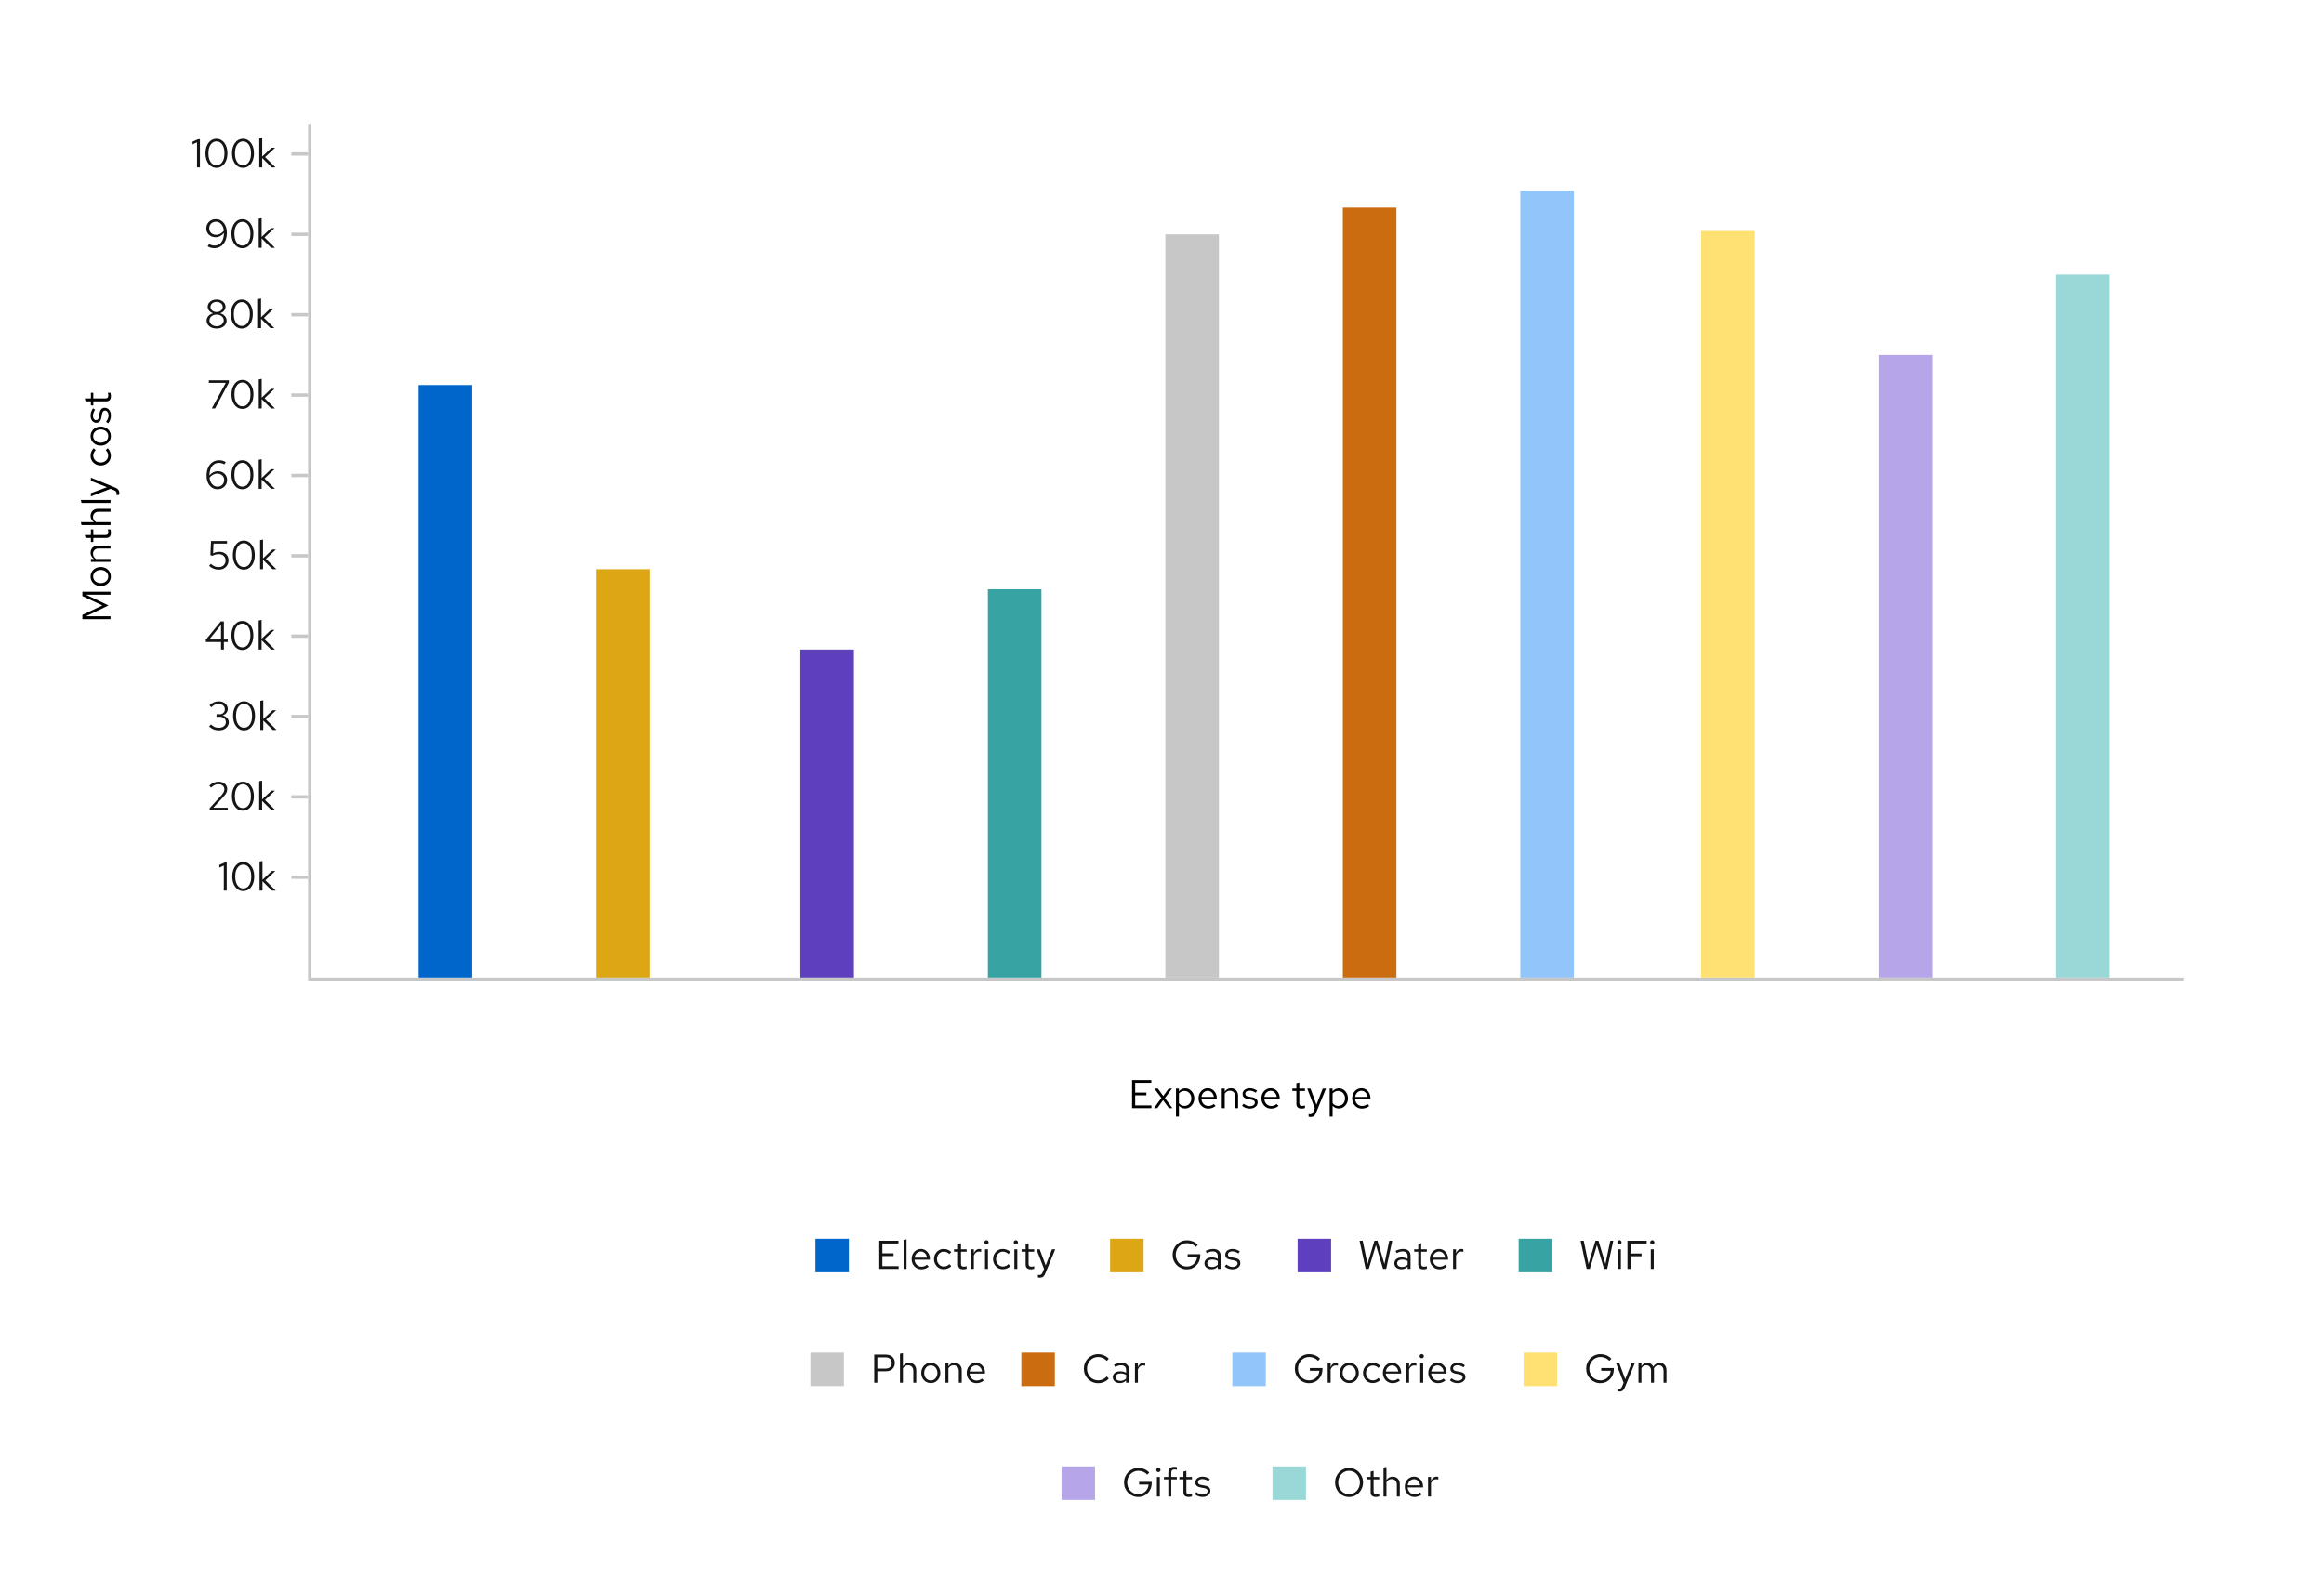 <svg width="694" height="472" viewBox="0 0 694 472" fill="none" xmlns="http://www.w3.org/2000/svg">
<rect width="694" height="472" fill="white"/>
<path d="M58.836 50V42.536L57.492 43.136V42.344L59.16 41.6H59.7V50H58.836ZM64.64 50.132C64 50.132 63.432 49.948 62.936 49.58C62.448 49.212 62.064 48.704 61.784 48.056C61.504 47.4 61.364 46.648 61.364 45.8C61.364 44.944 61.504 44.192 61.784 43.544C62.064 42.896 62.448 42.388 62.936 42.02C63.432 41.652 64 41.468 64.64 41.468C65.28 41.468 65.844 41.652 66.332 42.02C66.828 42.388 67.216 42.896 67.496 43.544C67.776 44.192 67.916 44.944 67.916 45.8C67.916 46.648 67.776 47.4 67.496 48.056C67.216 48.704 66.828 49.212 66.332 49.58C65.844 49.948 65.28 50.132 64.64 50.132ZM64.64 49.352C65.128 49.352 65.548 49.208 65.9 48.92C66.26 48.624 66.54 48.212 66.74 47.684C66.94 47.148 67.04 46.52 67.04 45.8C67.04 45.08 66.94 44.456 66.74 43.928C66.54 43.392 66.26 42.98 65.9 42.692C65.548 42.396 65.128 42.248 64.64 42.248C64.16 42.248 63.74 42.396 63.38 42.692C63.02 42.98 62.74 43.392 62.54 43.928C62.34 44.456 62.24 45.08 62.24 45.8C62.24 46.52 62.34 47.148 62.54 47.684C62.74 48.212 63.02 48.624 63.38 48.92C63.74 49.208 64.16 49.352 64.64 49.352ZM72.562 50.132C71.922 50.132 71.354 49.948 70.858 49.58C70.37 49.212 69.986 48.704 69.706 48.056C69.426 47.4 69.286 46.648 69.286 45.8C69.286 44.944 69.426 44.192 69.706 43.544C69.986 42.896 70.37 42.388 70.858 42.02C71.354 41.652 71.922 41.468 72.562 41.468C73.202 41.468 73.766 41.652 74.254 42.02C74.75 42.388 75.138 42.896 75.418 43.544C75.698 44.192 75.838 44.944 75.838 45.8C75.838 46.648 75.698 47.4 75.418 48.056C75.138 48.704 74.75 49.212 74.254 49.58C73.766 49.948 73.202 50.132 72.562 50.132ZM72.562 49.352C73.05 49.352 73.47 49.208 73.822 48.92C74.182 48.624 74.462 48.212 74.662 47.684C74.862 47.148 74.962 46.52 74.962 45.8C74.962 45.08 74.862 44.456 74.662 43.928C74.462 43.392 74.182 42.98 73.822 42.692C73.47 42.396 73.05 42.248 72.562 42.248C72.082 42.248 71.662 42.396 71.302 42.692C70.942 42.98 70.662 43.392 70.462 43.928C70.262 44.456 70.162 45.08 70.162 45.8C70.162 46.52 70.262 47.148 70.462 47.684C70.662 48.212 70.942 48.624 71.302 48.92C71.662 49.208 72.082 49.352 72.562 49.352ZM77.423 50V41.336L78.299 41.156V46.772L81.083 44.144H82.139L79.163 46.928L82.271 50H81.119L78.299 47.204V50H77.423Z" fill="#151515"/>
<rect x="87" y="45.5" width="5" height="1" fill="#C7C7C7"/>
<path d="M64.456 65.468C65.104 65.468 65.672 65.64 66.16 65.984C66.656 66.328 67.044 66.804 67.324 67.412C67.604 68.012 67.744 68.708 67.744 69.5C67.744 70.428 67.588 71.24 67.276 71.936C66.964 72.624 66.524 73.16 65.956 73.544C65.396 73.928 64.736 74.12 63.976 74.12C63.632 74.12 63.284 74.072 62.932 73.976C62.588 73.872 62.28 73.732 62.008 73.556L62.44 72.884C62.688 73.028 62.948 73.14 63.22 73.22C63.5 73.3 63.776 73.34 64.048 73.34C64.624 73.34 65.12 73.192 65.536 72.896C65.96 72.592 66.288 72.16 66.52 71.6C66.752 71.032 66.872 70.36 66.88 69.584C66.568 69.984 66.196 70.296 65.764 70.52C65.332 70.744 64.884 70.856 64.42 70.856C63.876 70.856 63.392 70.744 62.968 70.52C62.544 70.288 62.212 69.976 61.972 69.584C61.732 69.192 61.612 68.744 61.612 68.24C61.612 67.704 61.736 67.228 61.984 66.812C62.232 66.396 62.568 66.068 62.992 65.828C63.424 65.588 63.912 65.468 64.456 65.468ZM64.54 70.148C64.98 70.148 65.4 70.04 65.8 69.824C66.208 69.6 66.56 69.296 66.856 68.912C66.8 68.368 66.664 67.896 66.448 67.496C66.232 67.096 65.956 66.784 65.62 66.56C65.284 66.336 64.9 66.224 64.468 66.224C64.084 66.224 63.74 66.312 63.436 66.488C63.14 66.656 62.904 66.892 62.728 67.196C62.56 67.492 62.476 67.832 62.476 68.216C62.476 68.592 62.564 68.928 62.74 69.224C62.916 69.512 63.156 69.74 63.46 69.908C63.772 70.068 64.132 70.148 64.54 70.148ZM72.39 74.132C71.75 74.132 71.182 73.948 70.686 73.58C70.198 73.212 69.814 72.704 69.534 72.056C69.254 71.4 69.114 70.648 69.114 69.8C69.114 68.944 69.254 68.192 69.534 67.544C69.814 66.896 70.198 66.388 70.686 66.02C71.182 65.652 71.75 65.468 72.39 65.468C73.03 65.468 73.594 65.652 74.082 66.02C74.578 66.388 74.966 66.896 75.246 67.544C75.526 68.192 75.666 68.944 75.666 69.8C75.666 70.648 75.526 71.4 75.246 72.056C74.966 72.704 74.578 73.212 74.082 73.58C73.594 73.948 73.03 74.132 72.39 74.132ZM72.39 73.352C72.878 73.352 73.298 73.208 73.65 72.92C74.01 72.624 74.29 72.212 74.49 71.684C74.69 71.148 74.79 70.52 74.79 69.8C74.79 69.08 74.69 68.456 74.49 67.928C74.29 67.392 74.01 66.98 73.65 66.692C73.298 66.396 72.878 66.248 72.39 66.248C71.91 66.248 71.49 66.396 71.13 66.692C70.77 66.98 70.49 67.392 70.29 67.928C70.09 68.456 69.99 69.08 69.99 69.8C69.99 70.52 70.09 71.148 70.29 71.684C70.49 72.212 70.77 72.624 71.13 72.92C71.49 73.208 71.91 73.352 72.39 73.352ZM77.252 74V65.336L78.128 65.156V70.772L80.912 68.144H81.968L78.992 70.928L82.1 74H80.948L78.128 71.204V74H77.252Z" fill="#151515"/>
<rect x="87" y="69.5" width="5" height="1" fill="#C7C7C7"/>
<path d="M64.684 98.132C64.108 98.132 63.596 98.028 63.148 97.82C62.7 97.612 62.344 97.328 62.08 96.968C61.824 96.6 61.696 96.188 61.696 95.732C61.696 95.388 61.78 95.072 61.948 94.784C62.116 94.488 62.348 94.236 62.644 94.028C62.948 93.812 63.292 93.66 63.676 93.572C63.188 93.436 62.788 93.192 62.476 92.84C62.172 92.488 62.02 92.092 62.02 91.652C62.02 91.236 62.136 90.864 62.368 90.536C62.6 90.208 62.916 89.948 63.316 89.756C63.724 89.564 64.18 89.468 64.684 89.468C65.196 89.468 65.652 89.564 66.052 89.756C66.452 89.948 66.768 90.208 67 90.536C67.232 90.864 67.348 91.236 67.348 91.652C67.348 92.092 67.196 92.488 66.892 92.84C66.588 93.192 66.188 93.436 65.692 93.572C66.276 93.708 66.752 93.976 67.12 94.376C67.488 94.768 67.672 95.22 67.672 95.732C67.672 96.188 67.544 96.6 67.288 96.968C67.032 97.328 66.676 97.612 66.22 97.82C65.772 98.028 65.26 98.132 64.684 98.132ZM64.684 93.212C65.028 93.212 65.336 93.144 65.608 93.008C65.888 92.872 66.108 92.692 66.268 92.468C66.428 92.236 66.508 91.976 66.508 91.688C66.508 91.4 66.428 91.14 66.268 90.908C66.108 90.676 65.888 90.496 65.608 90.368C65.336 90.232 65.028 90.164 64.684 90.164C64.34 90.164 64.028 90.232 63.748 90.368C63.476 90.496 63.26 90.676 63.1 90.908C62.94 91.14 62.86 91.4 62.86 91.688C62.86 91.976 62.94 92.236 63.1 92.468C63.26 92.692 63.476 92.872 63.748 93.008C64.028 93.144 64.34 93.212 64.684 93.212ZM64.684 97.436C65.092 97.436 65.456 97.36 65.776 97.208C66.096 97.056 66.348 96.848 66.532 96.584C66.724 96.32 66.82 96.024 66.82 95.696C66.82 95.368 66.724 95.072 66.532 94.808C66.348 94.544 66.096 94.336 65.776 94.184C65.456 94.032 65.092 93.956 64.684 93.956C64.276 93.956 63.912 94.032 63.592 94.184C63.272 94.336 63.016 94.544 62.824 94.808C62.64 95.072 62.548 95.368 62.548 95.696C62.548 96.024 62.64 96.32 62.824 96.584C63.016 96.848 63.272 97.056 63.592 97.208C63.912 97.36 64.276 97.436 64.684 97.436ZM72.214 98.132C71.574 98.132 71.006 97.948 70.51 97.58C70.022 97.212 69.638 96.704 69.358 96.056C69.078 95.4 68.938 94.648 68.938 93.8C68.938 92.944 69.078 92.192 69.358 91.544C69.638 90.896 70.022 90.388 70.51 90.02C71.006 89.652 71.574 89.468 72.214 89.468C72.854 89.468 73.418 89.652 73.906 90.02C74.402 90.388 74.79 90.896 75.07 91.544C75.35 92.192 75.49 92.944 75.49 93.8C75.49 94.648 75.35 95.4 75.07 96.056C74.79 96.704 74.402 97.212 73.906 97.58C73.418 97.948 72.854 98.132 72.214 98.132ZM72.214 97.352C72.702 97.352 73.122 97.208 73.474 96.92C73.834 96.624 74.114 96.212 74.314 95.684C74.514 95.148 74.614 94.52 74.614 93.8C74.614 93.08 74.514 92.456 74.314 91.928C74.114 91.392 73.834 90.98 73.474 90.692C73.122 90.396 72.702 90.248 72.214 90.248C71.734 90.248 71.314 90.396 70.954 90.692C70.594 90.98 70.314 91.392 70.114 91.928C69.914 92.456 69.814 93.08 69.814 93.8C69.814 94.52 69.914 95.148 70.114 95.684C70.314 96.212 70.594 96.624 70.954 96.92C71.314 97.208 71.734 97.352 72.214 97.352ZM77.076 98V89.336L77.952 89.156V94.772L80.736 92.144H81.792L78.816 94.928L81.924 98H80.772L77.952 95.204V98H77.076Z" fill="#151515"/>
<rect x="87" y="93.5" width="5" height="1" fill="#C7C7C7"/>
<path d="M63.236 122L67.412 114.356H62.372V113.6H68.348V114.272L64.22 122H63.236ZM72.405 122.132C71.765 122.132 71.197 121.948 70.701 121.58C70.213 121.212 69.829 120.704 69.549 120.056C69.269 119.4 69.129 118.648 69.129 117.8C69.129 116.944 69.269 116.192 69.549 115.544C69.829 114.896 70.213 114.388 70.701 114.02C71.197 113.652 71.765 113.468 72.405 113.468C73.045 113.468 73.609 113.652 74.097 114.02C74.593 114.388 74.981 114.896 75.261 115.544C75.541 116.192 75.681 116.944 75.681 117.8C75.681 118.648 75.541 119.4 75.261 120.056C74.981 120.704 74.593 121.212 74.097 121.58C73.609 121.948 73.045 122.132 72.405 122.132ZM72.405 121.352C72.893 121.352 73.313 121.208 73.665 120.92C74.025 120.624 74.305 120.212 74.505 119.684C74.705 119.148 74.805 118.52 74.805 117.8C74.805 117.08 74.705 116.456 74.505 115.928C74.305 115.392 74.025 114.98 73.665 114.692C73.313 114.396 72.893 114.248 72.405 114.248C71.925 114.248 71.505 114.396 71.145 114.692C70.785 114.98 70.505 115.392 70.305 115.928C70.105 116.456 70.005 117.08 70.005 117.8C70.005 118.52 70.105 119.148 70.305 119.684C70.505 120.212 70.785 120.624 71.145 120.92C71.505 121.208 71.925 121.352 72.405 121.352ZM77.267 122V113.336L78.143 113.156V118.772L80.927 116.144H81.983L79.007 118.928L82.115 122H80.963L78.143 119.204V122H77.267Z" fill="#151515"/>
<rect x="87" y="117.5" width="5" height="1" fill="#C7C7C7"/>
<path d="M64.972 146.12C64.324 146.12 63.752 145.948 63.256 145.604C62.768 145.26 62.384 144.788 62.104 144.188C61.824 143.58 61.684 142.88 61.684 142.088C61.684 141.16 61.84 140.352 62.152 139.664C62.464 138.968 62.904 138.428 63.472 138.044C64.04 137.66 64.7 137.468 65.452 137.468C65.804 137.468 66.152 137.516 66.496 137.612C66.84 137.708 67.148 137.848 67.42 138.032L66.988 138.704C66.74 138.56 66.48 138.448 66.208 138.368C65.936 138.288 65.66 138.248 65.38 138.248C64.804 138.248 64.304 138.4 63.88 138.704C63.464 139 63.14 139.428 62.908 139.988C62.684 140.548 62.564 141.22 62.548 142.004C62.86 141.604 63.232 141.292 63.664 141.068C64.096 140.844 64.544 140.732 65.008 140.732C65.552 140.732 66.036 140.844 66.46 141.068C66.884 141.292 67.216 141.604 67.456 142.004C67.696 142.396 67.816 142.844 67.816 143.348C67.816 143.876 67.692 144.352 67.444 144.776C67.196 145.192 66.856 145.52 66.424 145.76C66 146 65.516 146.12 64.972 146.12ZM64.888 141.44C64.448 141.44 64.024 141.552 63.616 141.776C63.216 141.992 62.868 142.292 62.572 142.676C62.636 143.212 62.772 143.684 62.98 144.092C63.196 144.492 63.472 144.804 63.808 145.028C64.152 145.252 64.536 145.364 64.96 145.364C65.344 145.364 65.684 145.28 65.98 145.112C66.284 144.936 66.52 144.696 66.688 144.392C66.864 144.088 66.952 143.748 66.952 143.372C66.952 142.996 66.864 142.664 66.688 142.376C66.512 142.08 66.268 141.852 65.956 141.692C65.652 141.524 65.296 141.44 64.888 141.44ZM72.39 146.132C71.75 146.132 71.182 145.948 70.686 145.58C70.198 145.212 69.814 144.704 69.534 144.056C69.254 143.4 69.114 142.648 69.114 141.8C69.114 140.944 69.254 140.192 69.534 139.544C69.814 138.896 70.198 138.388 70.686 138.02C71.182 137.652 71.75 137.468 72.39 137.468C73.03 137.468 73.594 137.652 74.082 138.02C74.578 138.388 74.966 138.896 75.246 139.544C75.526 140.192 75.666 140.944 75.666 141.8C75.666 142.648 75.526 143.4 75.246 144.056C74.966 144.704 74.578 145.212 74.082 145.58C73.594 145.948 73.03 146.132 72.39 146.132ZM72.39 145.352C72.878 145.352 73.298 145.208 73.65 144.92C74.01 144.624 74.29 144.212 74.49 143.684C74.69 143.148 74.79 142.52 74.79 141.8C74.79 141.08 74.69 140.456 74.49 139.928C74.29 139.392 74.01 138.98 73.65 138.692C73.298 138.396 72.878 138.248 72.39 138.248C71.91 138.248 71.49 138.396 71.13 138.692C70.77 138.98 70.49 139.392 70.29 139.928C70.09 140.456 69.99 141.08 69.99 141.8C69.99 142.52 70.09 143.148 70.29 143.684C70.49 144.212 70.77 144.624 71.13 144.92C71.49 145.208 71.91 145.352 72.39 145.352ZM77.252 146V137.336L78.128 137.156V142.772L80.912 140.144H81.968L78.992 142.928L82.1 146H80.948L78.128 143.204V146H77.252Z" fill="#151515"/>
<rect x="87" y="141.5" width="5" height="1" fill="#C7C7C7"/>
<path d="M65.3 170.132C64.196 170.132 63.244 169.752 62.444 168.992L62.984 168.404C63.352 168.748 63.716 169 64.076 169.16C64.444 169.312 64.856 169.388 65.312 169.388C65.72 169.388 66.08 169.304 66.392 169.136C66.704 168.968 66.944 168.732 67.112 168.428C67.288 168.124 67.376 167.776 67.376 167.384C67.376 166.824 67.184 166.372 66.8 166.028C66.424 165.684 65.928 165.512 65.312 165.512C64.992 165.512 64.68 165.552 64.376 165.632C64.072 165.704 63.756 165.824 63.428 165.992L62.828 165.8L63.02 161.6H67.796V162.356H63.764L63.632 165.26C63.952 165.1 64.26 164.988 64.556 164.924C64.852 164.852 65.164 164.816 65.492 164.816C66.044 164.816 66.524 164.924 66.932 165.14C67.348 165.348 67.668 165.644 67.892 166.028C68.124 166.404 68.24 166.844 68.24 167.348C68.24 167.9 68.116 168.384 67.868 168.8C67.62 169.216 67.276 169.544 66.836 169.784C66.396 170.016 65.884 170.132 65.3 170.132ZM72.804 170.132C72.164 170.132 71.596 169.948 71.1 169.58C70.612 169.212 70.228 168.704 69.948 168.056C69.668 167.4 69.528 166.648 69.528 165.8C69.528 164.944 69.668 164.192 69.948 163.544C70.228 162.896 70.612 162.388 71.1 162.02C71.596 161.652 72.164 161.468 72.804 161.468C73.444 161.468 74.008 161.652 74.496 162.02C74.992 162.388 75.38 162.896 75.66 163.544C75.94 164.192 76.08 164.944 76.08 165.8C76.08 166.648 75.94 167.4 75.66 168.056C75.38 168.704 74.992 169.212 74.496 169.58C74.008 169.948 73.444 170.132 72.804 170.132ZM72.804 169.352C73.292 169.352 73.712 169.208 74.064 168.92C74.424 168.624 74.704 168.212 74.904 167.684C75.104 167.148 75.204 166.52 75.204 165.8C75.204 165.08 75.104 164.456 74.904 163.928C74.704 163.392 74.424 162.98 74.064 162.692C73.712 162.396 73.292 162.248 72.804 162.248C72.324 162.248 71.904 162.396 71.544 162.692C71.184 162.98 70.904 163.392 70.704 163.928C70.504 164.456 70.404 165.08 70.404 165.8C70.404 166.52 70.504 167.148 70.704 167.684C70.904 168.212 71.184 168.624 71.544 168.92C71.904 169.208 72.324 169.352 72.804 169.352ZM77.666 170V161.336L78.542 161.156V166.772L81.326 164.144H82.382L79.406 166.928L82.514 170H81.362L78.542 167.204V170H77.666Z" fill="#151515"/>
<rect x="87" y="165.5" width="5" height="1" fill="#C7C7C7"/>
<path d="M66.004 194V191.756H61.468V191.072L65.932 185.6H66.856V191H68.02V191.756H66.856V194H66.004ZM62.476 191H66.004V186.644L62.476 191ZM72.378 194.132C71.738 194.132 71.17 193.948 70.674 193.58C70.186 193.212 69.802 192.704 69.522 192.056C69.242 191.4 69.102 190.648 69.102 189.8C69.102 188.944 69.242 188.192 69.522 187.544C69.802 186.896 70.186 186.388 70.674 186.02C71.17 185.652 71.738 185.468 72.378 185.468C73.018 185.468 73.582 185.652 74.07 186.02C74.566 186.388 74.954 186.896 75.234 187.544C75.514 188.192 75.654 188.944 75.654 189.8C75.654 190.648 75.514 191.4 75.234 192.056C74.954 192.704 74.566 193.212 74.07 193.58C73.582 193.948 73.018 194.132 72.378 194.132ZM72.378 193.352C72.866 193.352 73.286 193.208 73.638 192.92C73.998 192.624 74.278 192.212 74.478 191.684C74.678 191.148 74.778 190.52 74.778 189.8C74.778 189.08 74.678 188.456 74.478 187.928C74.278 187.392 73.998 186.98 73.638 186.692C73.286 186.396 72.866 186.248 72.378 186.248C71.898 186.248 71.478 186.396 71.118 186.692C70.758 186.98 70.478 187.392 70.278 187.928C70.078 188.456 69.978 189.08 69.978 189.8C69.978 190.52 70.078 191.148 70.278 191.684C70.478 192.212 70.758 192.624 71.118 192.92C71.478 193.208 71.898 193.352 72.378 193.352ZM77.24 194V185.336L78.116 185.156V190.772L80.9 188.144H81.956L78.98 190.928L82.088 194H80.936L78.116 191.204V194H77.24Z" fill="#151515"/>
<rect x="87" y="189.5" width="5" height="1" fill="#C7C7C7"/>
<path d="M65.384 218.132C64.808 218.132 64.268 218.032 63.764 217.832C63.268 217.632 62.828 217.336 62.444 216.944L63.02 216.38C63.372 216.732 63.732 216.988 64.1 217.148C64.476 217.3 64.9 217.376 65.372 217.376C65.78 217.376 66.14 217.304 66.452 217.16C66.772 217.016 67.02 216.816 67.196 216.56C67.372 216.304 67.46 216.012 67.46 215.684C67.46 215.372 67.38 215.096 67.22 214.856C67.068 214.608 66.856 214.416 66.584 214.28C66.312 214.144 66 214.076 65.648 214.076H64.652V213.332H65.612C66.068 213.332 66.436 213.192 66.716 212.912C67.004 212.632 67.148 212.268 67.148 211.82C67.148 211.524 67.068 211.256 66.908 211.016C66.748 210.776 66.528 210.588 66.248 210.452C65.976 210.308 65.668 210.236 65.324 210.236C64.892 210.236 64.504 210.316 64.16 210.476C63.824 210.628 63.48 210.888 63.128 211.256L62.552 210.68C62.928 210.28 63.352 209.98 63.824 209.78C64.296 209.572 64.8 209.468 65.336 209.468C65.848 209.468 66.304 209.568 66.704 209.768C67.112 209.968 67.432 210.244 67.664 210.596C67.896 210.94 68.012 211.332 68.012 211.772C68.012 212.212 67.868 212.608 67.58 212.96C67.292 213.304 66.912 213.544 66.44 213.68C67.008 213.808 67.464 214.056 67.808 214.424C68.152 214.792 68.324 215.22 68.324 215.708C68.324 216.172 68.196 216.588 67.94 216.956C67.692 217.324 67.344 217.612 66.896 217.82C66.456 218.028 65.952 218.132 65.384 218.132ZM72.874 218.132C72.234 218.132 71.666 217.948 71.17 217.58C70.682 217.212 70.298 216.704 70.018 216.056C69.738 215.4 69.598 214.648 69.598 213.8C69.598 212.944 69.738 212.192 70.018 211.544C70.298 210.896 70.682 210.388 71.17 210.02C71.666 209.652 72.234 209.468 72.874 209.468C73.514 209.468 74.078 209.652 74.566 210.02C75.062 210.388 75.45 210.896 75.73 211.544C76.01 212.192 76.15 212.944 76.15 213.8C76.15 214.648 76.01 215.4 75.73 216.056C75.45 216.704 75.062 217.212 74.566 217.58C74.078 217.948 73.514 218.132 72.874 218.132ZM72.874 217.352C73.362 217.352 73.782 217.208 74.134 216.92C74.494 216.624 74.774 216.212 74.974 215.684C75.174 215.148 75.274 214.52 75.274 213.8C75.274 213.08 75.174 212.456 74.974 211.928C74.774 211.392 74.494 210.98 74.134 210.692C73.782 210.396 73.362 210.248 72.874 210.248C72.394 210.248 71.974 210.396 71.614 210.692C71.254 210.98 70.974 211.392 70.774 211.928C70.574 212.456 70.474 213.08 70.474 213.8C70.474 214.52 70.574 215.148 70.774 215.684C70.974 216.212 71.254 216.624 71.614 216.92C71.974 217.208 72.394 217.352 72.874 217.352ZM77.736 218V209.336L78.612 209.156V214.772L81.396 212.144H82.452L79.476 214.928L82.584 218H81.432L78.612 215.204V218H77.736Z" fill="#151515"/>
<rect x="87" y="213.5" width="5" height="1" fill="#C7C7C7"/>
<path d="M62.612 242V241.364L65.972 237.692C66.236 237.404 66.44 237.152 66.584 236.936C66.736 236.712 66.84 236.504 66.896 236.312C66.96 236.12 66.992 235.916 66.992 235.7C66.992 235.276 66.824 234.928 66.488 234.656C66.16 234.376 65.74 234.236 65.228 234.236C64.836 234.236 64.472 234.312 64.136 234.464C63.8 234.616 63.424 234.88 63.008 235.256L62.504 234.656C62.944 234.256 63.388 233.96 63.836 233.768C64.284 233.568 64.752 233.468 65.24 233.468C65.744 233.468 66.192 233.564 66.584 233.756C66.976 233.94 67.284 234.196 67.508 234.524C67.732 234.852 67.844 235.228 67.844 235.652C67.844 235.932 67.808 236.192 67.736 236.432C67.664 236.664 67.536 236.916 67.352 237.188C67.168 237.452 66.904 237.772 66.56 238.148L63.692 241.256L68.024 241.244V242H62.612ZM72.534 242.132C71.894 242.132 71.326 241.948 70.83 241.58C70.342 241.212 69.958 240.704 69.678 240.056C69.398 239.4 69.258 238.648 69.258 237.8C69.258 236.944 69.398 236.192 69.678 235.544C69.958 234.896 70.342 234.388 70.83 234.02C71.326 233.652 71.894 233.468 72.534 233.468C73.174 233.468 73.738 233.652 74.226 234.02C74.722 234.388 75.11 234.896 75.39 235.544C75.67 236.192 75.81 236.944 75.81 237.8C75.81 238.648 75.67 239.4 75.39 240.056C75.11 240.704 74.722 241.212 74.226 241.58C73.738 241.948 73.174 242.132 72.534 242.132ZM72.534 241.352C73.022 241.352 73.442 241.208 73.794 240.92C74.154 240.624 74.434 240.212 74.634 239.684C74.834 239.148 74.934 238.52 74.934 237.8C74.934 237.08 74.834 236.456 74.634 235.928C74.434 235.392 74.154 234.98 73.794 234.692C73.442 234.396 73.022 234.248 72.534 234.248C72.054 234.248 71.634 234.396 71.274 234.692C70.914 234.98 70.634 235.392 70.434 235.928C70.234 236.456 70.134 237.08 70.134 237.8C70.134 238.52 70.234 239.148 70.434 239.684C70.634 240.212 70.914 240.624 71.274 240.92C71.634 241.208 72.054 241.352 72.534 241.352ZM77.396 242V233.336L78.272 233.156V238.772L81.056 236.144H82.112L79.136 238.928L82.244 242H81.092L78.272 239.204V242H77.396Z" fill="#151515"/>
<rect x="87" y="237.5" width="5" height="1" fill="#C7C7C7"/>
<path d="M66.836 266V258.536L65.492 259.136V258.344L67.16 257.6H67.7V266H66.836ZM72.64 266.132C72 266.132 71.432 265.948 70.936 265.58C70.448 265.212 70.064 264.704 69.784 264.056C69.504 263.4 69.364 262.648 69.364 261.8C69.364 260.944 69.504 260.192 69.784 259.544C70.064 258.896 70.448 258.388 70.936 258.02C71.432 257.652 72 257.468 72.64 257.468C73.28 257.468 73.844 257.652 74.332 258.02C74.828 258.388 75.216 258.896 75.496 259.544C75.776 260.192 75.916 260.944 75.916 261.8C75.916 262.648 75.776 263.4 75.496 264.056C75.216 264.704 74.828 265.212 74.332 265.58C73.844 265.948 73.28 266.132 72.64 266.132ZM72.64 265.352C73.128 265.352 73.548 265.208 73.9 264.92C74.26 264.624 74.54 264.212 74.74 263.684C74.94 263.148 75.04 262.52 75.04 261.8C75.04 261.08 74.94 260.456 74.74 259.928C74.54 259.392 74.26 258.98 73.9 258.692C73.548 258.396 73.128 258.248 72.64 258.248C72.16 258.248 71.74 258.396 71.38 258.692C71.02 258.98 70.74 259.392 70.54 259.928C70.34 260.456 70.24 261.08 70.24 261.8C70.24 262.52 70.34 263.148 70.54 263.684C70.74 264.212 71.02 264.624 71.38 264.92C71.74 265.208 72.16 265.352 72.64 265.352ZM77.502 266V257.336L78.378 257.156V262.772L81.162 260.144H82.218L79.242 262.928L82.35 266H81.198L78.378 263.204V266H77.502Z" fill="#151515"/>
<rect x="87" y="261.5" width="5" height="1" fill="#C7C7C7"/>
<rect x="92" y="37" width="1" height="256" fill="#C7C7C7"/>
<rect x="125" y="115" width="16" height="177" fill="#0066CC"/>
<rect x="178" y="170" width="16" height="122" fill="#DCA614"/>
<rect x="239" y="194" width="16" height="98" fill="#5E40BE"/>
<rect x="295" y="176" width="16" height="116" fill="#37A3A3"/>
<rect x="348" y="70" width="16" height="222" fill="#C7C7C7"/>
<rect x="401" y="62" width="16" height="230" fill="#CA6C0F"/>
<rect x="454" y="57" width="16" height="235" fill="#92C5F9"/>
<rect x="508" y="69" width="16" height="223" fill="#FFE072"/>
<rect x="561" y="106" width="16" height="186" fill="#B6A6E9"/>
<rect x="614" y="82" width="16" height="210" fill="#9AD8D8"/>
<path fill-rule="evenodd" clip-rule="evenodd" d="M93 292H652V293H93V292Z" fill="#C7C7C7"/>
<rect x="243.5" y="370" width="10" height="10" fill="#0066CC"/>
<path d="M262.568 379V370.6H268.304V371.416H263.492V374.356H266.828V375.16H263.492V378.184H268.352V379H262.568ZM269.83 379V370.336L270.706 370.156V379H269.83ZM275.142 379.12C274.598 379.12 274.106 378.988 273.666 378.724C273.226 378.452 272.878 378.088 272.622 377.632C272.366 377.168 272.238 376.648 272.238 376.072C272.238 375.496 272.358 374.98 272.598 374.524C272.846 374.068 273.178 373.708 273.594 373.444C274.01 373.18 274.474 373.048 274.986 373.048C275.506 373.048 275.966 373.18 276.366 373.444C276.774 373.7 277.094 374.052 277.326 374.5C277.566 374.94 277.686 375.44 277.686 376V376.264H273.09C273.122 376.664 273.23 377.024 273.414 377.344C273.606 377.656 273.854 377.904 274.158 378.088C274.47 378.264 274.81 378.352 275.178 378.352C275.482 378.352 275.774 378.3 276.054 378.196C276.342 378.084 276.586 377.936 276.786 377.752L277.338 378.34C277.002 378.604 276.654 378.8 276.294 378.928C275.934 379.056 275.55 379.12 275.142 379.12ZM273.114 375.64H276.822C276.782 375.288 276.674 374.976 276.498 374.704C276.33 374.424 276.114 374.204 275.85 374.044C275.594 373.884 275.306 373.804 274.986 373.804C274.666 373.804 274.374 373.884 274.11 374.044C273.846 374.196 273.626 374.412 273.45 374.692C273.282 374.964 273.17 375.28 273.114 375.64ZM281.809 379.096C281.265 379.096 280.773 378.964 280.333 378.7C279.901 378.428 279.557 378.064 279.301 377.608C279.045 377.144 278.917 376.632 278.917 376.072C278.917 375.504 279.045 374.992 279.301 374.536C279.557 374.08 279.901 373.72 280.333 373.456C280.773 373.184 281.265 373.048 281.809 373.048C282.241 373.048 282.653 373.128 283.045 373.288C283.437 373.448 283.777 373.672 284.065 373.96L283.501 374.572C283.293 374.34 283.041 374.16 282.745 374.032C282.449 373.904 282.149 373.84 281.845 373.84C281.461 373.84 281.113 373.94 280.801 374.14C280.497 374.34 280.253 374.608 280.069 374.944C279.885 375.28 279.793 375.656 279.793 376.072C279.793 376.488 279.885 376.864 280.069 377.2C280.253 377.536 280.497 377.804 280.801 378.004C281.113 378.204 281.461 378.304 281.845 378.304C282.149 378.304 282.449 378.24 282.745 378.112C283.041 377.976 283.293 377.796 283.501 377.572L284.065 378.184C283.777 378.472 283.437 378.696 283.045 378.856C282.653 379.016 282.241 379.096 281.809 379.096ZM287.636 379.12C287.132 379.12 286.748 379 286.484 378.76C286.228 378.512 286.1 378.156 286.1 377.692V373.864H284.888V373.144H286.1V371.536L286.976 371.332V373.144H288.656V373.864H286.976V377.464C286.976 377.776 287.04 378 287.168 378.136C287.304 378.272 287.524 378.34 287.828 378.34C287.98 378.34 288.116 378.328 288.236 378.304C288.356 378.28 288.496 378.24 288.656 378.184V378.964C288.496 379.02 288.328 379.06 288.152 379.084C287.976 379.108 287.804 379.12 287.636 379.12ZM289.939 379V373.144H290.815V374.344C290.967 373.936 291.183 373.62 291.463 373.396C291.751 373.164 292.079 373.048 292.447 373.048C292.551 373.048 292.647 373.056 292.735 373.072C292.823 373.08 292.911 373.1 292.999 373.132V373.924C292.903 373.892 292.799 373.868 292.687 373.852C292.583 373.828 292.483 373.816 292.387 373.816C292.027 373.816 291.711 373.92 291.439 374.128C291.175 374.336 290.967 374.628 290.815 375.004V379H289.939ZM294.146 379V373.144H295.022V379H294.146ZM294.59 371.692C294.414 371.692 294.262 371.632 294.134 371.512C294.014 371.384 293.954 371.236 293.954 371.068C293.954 370.9 294.014 370.756 294.134 370.636C294.262 370.508 294.414 370.444 294.59 370.444C294.766 370.444 294.914 370.508 295.034 370.636C295.162 370.756 295.226 370.9 295.226 371.068C295.226 371.236 295.162 371.384 295.034 371.512C294.914 371.632 294.766 371.692 294.59 371.692ZM299.446 379.096C298.902 379.096 298.41 378.964 297.97 378.7C297.538 378.428 297.194 378.064 296.938 377.608C296.682 377.144 296.554 376.632 296.554 376.072C296.554 375.504 296.682 374.992 296.938 374.536C297.194 374.08 297.538 373.72 297.97 373.456C298.41 373.184 298.902 373.048 299.446 373.048C299.878 373.048 300.29 373.128 300.682 373.288C301.074 373.448 301.414 373.672 301.702 373.96L301.138 374.572C300.93 374.34 300.678 374.16 300.382 374.032C300.086 373.904 299.786 373.84 299.482 373.84C299.098 373.84 298.75 373.94 298.438 374.14C298.134 374.34 297.89 374.608 297.706 374.944C297.522 375.28 297.43 375.656 297.43 376.072C297.43 376.488 297.522 376.864 297.706 377.2C297.89 377.536 298.134 377.804 298.438 378.004C298.75 378.204 299.098 378.304 299.482 378.304C299.786 378.304 300.086 378.24 300.382 378.112C300.678 377.976 300.93 377.796 301.138 377.572L301.702 378.184C301.414 378.472 301.074 378.696 300.682 378.856C300.29 379.016 299.878 379.096 299.446 379.096ZM302.911 379V373.144H303.787V379H302.911ZM303.355 371.692C303.179 371.692 303.027 371.632 302.899 371.512C302.779 371.384 302.719 371.236 302.719 371.068C302.719 370.9 302.779 370.756 302.899 370.636C303.027 370.508 303.179 370.444 303.355 370.444C303.531 370.444 303.679 370.508 303.799 370.636C303.927 370.756 303.991 370.9 303.991 371.068C303.991 371.236 303.927 371.384 303.799 371.512C303.679 371.632 303.531 371.692 303.355 371.692ZM307.816 379.12C307.312 379.12 306.928 379 306.664 378.76C306.408 378.512 306.28 378.156 306.28 377.692V373.864H305.068V373.144H306.28V371.536L307.156 371.332V373.144H308.836V373.864H307.156V377.464C307.156 377.776 307.22 378 307.348 378.136C307.484 378.272 307.704 378.34 308.008 378.34C308.16 378.34 308.296 378.328 308.416 378.304C308.536 378.28 308.676 378.24 308.836 378.184V378.964C308.676 379.02 308.508 379.06 308.332 379.084C308.156 379.108 307.984 379.12 307.816 379.12ZM310.488 381.628C310.304 381.628 310.116 381.6 309.924 381.544V380.764C310.004 380.78 310.088 380.792 310.176 380.8C310.264 380.808 310.34 380.812 310.404 380.812C310.628 380.812 310.812 380.752 310.956 380.632C311.108 380.512 311.236 380.324 311.34 380.068L311.772 379L309.516 373.144H310.488L312.264 377.956L314.148 373.144H315.12L312.168 380.332C312.04 380.644 311.9 380.896 311.748 381.088C311.596 381.28 311.42 381.416 311.22 381.496C311.02 381.584 310.776 381.628 310.488 381.628Z" fill="#151515"/>
<rect x="331.5" y="370" width="10" height="10" fill="#DCA614"/>
<path d="M354.42 379.132C353.82 379.132 353.264 379.02 352.752 378.796C352.24 378.572 351.788 378.264 351.396 377.872C351.012 377.472 350.712 377.012 350.496 376.492C350.28 375.964 350.172 375.4 350.172 374.8C350.172 374.2 350.28 373.64 350.496 373.12C350.712 372.592 351.012 372.132 351.396 371.74C351.788 371.34 352.24 371.028 352.752 370.804C353.264 370.58 353.82 370.468 354.42 370.468C355.06 370.468 355.664 370.584 356.232 370.816C356.808 371.048 357.296 371.392 357.696 371.848L357.072 372.472C356.76 372.096 356.368 371.808 355.896 371.608C355.424 371.408 354.932 371.308 354.42 371.308C353.948 371.308 353.512 371.4 353.112 371.584C352.712 371.76 352.36 372.008 352.056 372.328C351.76 372.64 351.528 373.008 351.36 373.432C351.192 373.856 351.108 374.312 351.108 374.8C351.108 375.288 351.192 375.744 351.36 376.168C351.528 376.592 351.76 376.964 352.056 377.284C352.36 377.596 352.712 377.844 353.112 378.028C353.512 378.204 353.948 378.292 354.42 378.292C354.98 378.292 355.48 378.168 355.92 377.92C356.368 377.672 356.728 377.332 357 376.9C357.28 376.46 357.444 375.968 357.492 375.424H354.66V374.608H358.428V374.98C358.428 375.564 358.328 376.108 358.128 376.612C357.928 377.108 357.644 377.548 357.276 377.932C356.916 378.308 356.492 378.604 356.004 378.82C355.516 379.028 354.988 379.132 354.42 379.132ZM361.798 379.108C361.382 379.108 361.014 379.032 360.694 378.88C360.374 378.728 360.122 378.52 359.938 378.256C359.762 377.984 359.674 377.672 359.674 377.32C359.674 376.968 359.766 376.664 359.95 376.408C360.134 376.144 360.39 375.94 360.718 375.796C361.046 375.652 361.43 375.58 361.87 375.58C362.206 375.58 362.522 375.616 362.818 375.688C363.122 375.76 363.402 375.876 363.658 376.036V375.232C363.658 374.752 363.53 374.392 363.274 374.152C363.018 373.904 362.642 373.78 362.146 373.78C361.874 373.78 361.594 373.82 361.306 373.9C361.026 373.98 360.714 374.108 360.37 374.284L360.046 373.612C360.83 373.236 361.566 373.048 362.254 373.048C362.982 373.048 363.542 373.228 363.934 373.588C364.326 373.94 364.522 374.448 364.522 375.112V379H363.658V378.316C363.402 378.58 363.118 378.78 362.806 378.916C362.494 379.044 362.158 379.108 361.798 379.108ZM360.514 377.296C360.514 377.64 360.646 377.916 360.91 378.124C361.182 378.332 361.538 378.436 361.978 378.436C362.306 378.436 362.606 378.38 362.878 378.268C363.158 378.156 363.418 377.988 363.658 377.764V376.636C363.41 376.492 363.154 376.388 362.89 376.324C362.626 376.252 362.33 376.216 362.002 376.216C361.554 376.216 361.194 376.316 360.922 376.516C360.65 376.708 360.514 376.968 360.514 377.296ZM368.114 379.12C367.634 379.12 367.19 379.048 366.782 378.904C366.374 378.752 366.026 378.536 365.738 378.256L366.206 377.68C366.558 377.936 366.882 378.124 367.178 378.244C367.474 378.356 367.778 378.412 368.09 378.412C368.514 378.412 368.866 378.312 369.146 378.112C369.426 377.912 369.566 377.656 369.566 377.344C369.566 377.104 369.482 376.916 369.314 376.78C369.154 376.644 368.886 376.54 368.51 376.468L367.55 376.3C366.982 376.196 366.562 376.02 366.29 375.772C366.026 375.524 365.894 375.188 365.894 374.764C365.894 374.428 365.982 374.132 366.158 373.876C366.342 373.62 366.594 373.42 366.914 373.276C367.234 373.124 367.598 373.048 368.006 373.048C368.406 373.048 368.786 373.108 369.146 373.228C369.506 373.34 369.87 373.524 370.238 373.78L369.806 374.392C369.502 374.176 369.198 374.02 368.894 373.924C368.59 373.82 368.282 373.768 367.97 373.768C367.586 373.768 367.278 373.852 367.046 374.02C366.814 374.188 366.698 374.416 366.698 374.704C366.698 374.944 366.77 375.128 366.914 375.256C367.066 375.384 367.33 375.48 367.706 375.544L368.69 375.724C369.282 375.828 369.714 376.008 369.986 376.264C370.258 376.52 370.394 376.864 370.394 377.296C370.394 377.64 370.294 377.952 370.094 378.232C369.894 378.504 369.622 378.72 369.278 378.88C368.934 379.04 368.546 379.12 368.114 379.12Z" fill="#151515"/>
<rect x="387.5" y="370" width="10" height="10" fill="#5E40BE"/>
<path d="M407.816 379L406.004 370.6H406.94L408.368 377.548L410.444 370.6H411.344L413.42 377.524L414.86 370.6H415.76L413.948 379H413.012L410.888 371.872L408.752 379H407.816ZM418.501 379.108C418.085 379.108 417.717 379.032 417.397 378.88C417.077 378.728 416.825 378.52 416.641 378.256C416.465 377.984 416.377 377.672 416.377 377.32C416.377 376.968 416.469 376.664 416.653 376.408C416.837 376.144 417.093 375.94 417.421 375.796C417.749 375.652 418.133 375.58 418.573 375.58C418.909 375.58 419.225 375.616 419.521 375.688C419.825 375.76 420.105 375.876 420.361 376.036V375.232C420.361 374.752 420.233 374.392 419.977 374.152C419.721 373.904 419.345 373.78 418.849 373.78C418.577 373.78 418.297 373.82 418.009 373.9C417.729 373.98 417.417 374.108 417.073 374.284L416.749 373.612C417.533 373.236 418.269 373.048 418.957 373.048C419.685 373.048 420.245 373.228 420.637 373.588C421.029 373.94 421.225 374.448 421.225 375.112V379H420.361V378.316C420.105 378.58 419.821 378.78 419.509 378.916C419.197 379.044 418.861 379.108 418.501 379.108ZM417.217 377.296C417.217 377.64 417.349 377.916 417.613 378.124C417.885 378.332 418.241 378.436 418.681 378.436C419.009 378.436 419.309 378.38 419.581 378.268C419.861 378.156 420.121 377.988 420.361 377.764V376.636C420.113 376.492 419.857 376.388 419.593 376.324C419.329 376.252 419.033 376.216 418.705 376.216C418.257 376.216 417.897 376.316 417.625 376.516C417.353 376.708 417.217 376.968 417.217 377.296ZM425.062 379.12C424.558 379.12 424.174 379 423.91 378.76C423.654 378.512 423.526 378.156 423.526 377.692V373.864H422.314V373.144H423.526V371.536L424.402 371.332V373.144H426.082V373.864H424.402V377.464C424.402 377.776 424.466 378 424.594 378.136C424.73 378.272 424.95 378.34 425.254 378.34C425.406 378.34 425.542 378.328 425.662 378.304C425.782 378.28 425.922 378.24 426.082 378.184V378.964C425.922 379.02 425.754 379.06 425.578 379.084C425.402 379.108 425.23 379.12 425.062 379.12ZM429.888 379.12C429.344 379.12 428.852 378.988 428.412 378.724C427.972 378.452 427.624 378.088 427.368 377.632C427.112 377.168 426.984 376.648 426.984 376.072C426.984 375.496 427.104 374.98 427.344 374.524C427.592 374.068 427.924 373.708 428.34 373.444C428.756 373.18 429.22 373.048 429.732 373.048C430.252 373.048 430.712 373.18 431.112 373.444C431.52 373.7 431.84 374.052 432.072 374.5C432.312 374.94 432.432 375.44 432.432 376V376.264H427.836C427.868 376.664 427.976 377.024 428.16 377.344C428.352 377.656 428.6 377.904 428.904 378.088C429.216 378.264 429.556 378.352 429.924 378.352C430.228 378.352 430.52 378.3 430.8 378.196C431.088 378.084 431.332 377.936 431.532 377.752L432.084 378.34C431.748 378.604 431.4 378.8 431.04 378.928C430.68 379.056 430.296 379.12 429.888 379.12ZM427.86 375.64H431.568C431.528 375.288 431.42 374.976 431.244 374.704C431.076 374.424 430.86 374.204 430.596 374.044C430.34 373.884 430.052 373.804 429.732 373.804C429.412 373.804 429.12 373.884 428.856 374.044C428.592 374.196 428.372 374.412 428.196 374.692C428.028 374.964 427.916 375.28 427.86 375.64ZM433.927 379V373.144H434.803V374.344C434.955 373.936 435.171 373.62 435.451 373.396C435.739 373.164 436.067 373.048 436.435 373.048C436.539 373.048 436.635 373.056 436.723 373.072C436.811 373.08 436.899 373.1 436.987 373.132V373.924C436.891 373.892 436.787 373.868 436.675 373.852C436.571 373.828 436.471 373.816 436.375 373.816C436.015 373.816 435.699 373.92 435.427 374.128C435.163 374.336 434.955 374.628 434.803 375.004V379H433.927Z" fill="#151515"/>
<rect x="453.5" y="370" width="10" height="10" fill="#37A3A3"/>
<path d="M473.816 379L472.004 370.6H472.94L474.368 377.548L476.444 370.6H477.344L479.42 377.524L480.86 370.6H481.76L479.948 379H479.012L476.888 371.872L474.752 379H473.816ZM483.158 379V373.144H484.034V379H483.158ZM483.602 371.692C483.426 371.692 483.274 371.632 483.146 371.512C483.026 371.384 482.966 371.236 482.966 371.068C482.966 370.9 483.026 370.756 483.146 370.636C483.274 370.508 483.426 370.444 483.602 370.444C483.778 370.444 483.926 370.508 484.046 370.636C484.174 370.756 484.238 370.9 484.238 371.068C484.238 371.236 484.174 371.384 484.046 371.512C483.926 371.632 483.778 371.692 483.602 371.692ZM485.998 379V370.6H491.734V371.416H486.922V374.416H490.21V375.22H486.922V379H485.998ZM492.966 379V373.144H493.842V379H492.966ZM493.41 371.692C493.234 371.692 493.082 371.632 492.954 371.512C492.834 371.384 492.774 371.236 492.774 371.068C492.774 370.9 492.834 370.756 492.954 370.636C493.082 370.508 493.234 370.444 493.41 370.444C493.586 370.444 493.734 370.508 493.854 370.636C493.982 370.756 494.046 370.9 494.046 371.068C494.046 371.236 493.982 371.384 493.854 371.512C493.734 371.632 493.586 371.692 493.41 371.692Z" fill="#151515"/>
<rect x="242" y="404" width="10" height="10" fill="#C7C7C7"/>
<path d="M261.068 413V404.6H264.536C265.08 404.6 265.552 404.704 265.952 404.912C266.352 405.112 266.66 405.4 266.876 405.776C267.1 406.144 267.212 406.58 267.212 407.084C267.212 407.58 267.1 408.016 266.876 408.392C266.66 408.768 266.352 409.06 265.952 409.268C265.552 409.468 265.08 409.568 264.536 409.568H261.992V413H261.068ZM261.992 408.776H264.428C265.012 408.776 265.468 408.624 265.796 408.32C266.124 408.016 266.288 407.604 266.288 407.084C266.288 406.564 266.124 406.156 265.796 405.86C265.468 405.564 265.012 405.416 264.428 405.416H261.992V408.776ZM268.752 413V404.336L269.628 404.156V408.092C269.852 407.74 270.12 407.48 270.432 407.312C270.744 407.136 271.096 407.048 271.488 407.048C271.912 407.048 272.28 407.14 272.592 407.324C272.912 407.5 273.16 407.752 273.336 408.08C273.52 408.4 273.612 408.776 273.612 409.208V413H272.736V409.46C272.736 408.94 272.592 408.532 272.304 408.236C272.024 407.932 271.644 407.78 271.164 407.78C270.844 407.78 270.552 407.856 270.288 408.008C270.024 408.16 269.804 408.384 269.628 408.68V413H268.752ZM277.965 413.096C277.421 413.096 276.933 412.964 276.501 412.7C276.069 412.436 275.729 412.076 275.481 411.62C275.233 411.164 275.109 410.648 275.109 410.072C275.109 409.496 275.233 408.98 275.481 408.524C275.729 408.068 276.069 407.708 276.501 407.444C276.933 407.18 277.421 407.048 277.965 407.048C278.501 407.048 278.981 407.18 279.405 407.444C279.837 407.708 280.177 408.068 280.425 408.524C280.673 408.98 280.797 409.496 280.797 410.072C280.797 410.648 280.673 411.164 280.425 411.62C280.177 412.076 279.837 412.436 279.405 412.7C278.981 412.964 278.501 413.096 277.965 413.096ZM277.953 412.328C278.337 412.328 278.677 412.232 278.973 412.04C279.269 411.84 279.501 411.568 279.669 411.224C279.845 410.88 279.933 410.496 279.933 410.072C279.933 409.64 279.845 409.256 279.669 408.92C279.501 408.576 279.269 408.308 278.973 408.116C278.677 407.916 278.337 407.816 277.953 407.816C277.569 407.816 277.229 407.916 276.933 408.116C276.637 408.308 276.401 408.576 276.225 408.92C276.057 409.256 275.973 409.64 275.973 410.072C275.973 410.496 276.057 410.88 276.225 411.224C276.401 411.568 276.637 411.84 276.933 412.04C277.229 412.232 277.569 412.328 277.953 412.328ZM282.334 413V407.144H283.21V408.092C283.434 407.74 283.702 407.48 284.014 407.312C284.326 407.136 284.678 407.048 285.07 407.048C285.494 407.048 285.862 407.14 286.174 407.324C286.494 407.5 286.742 407.752 286.918 408.08C287.102 408.4 287.194 408.776 287.194 409.208V413H286.318V409.46C286.318 408.94 286.174 408.532 285.886 408.236C285.606 407.932 285.226 407.78 284.746 407.78C284.426 407.78 284.134 407.856 283.87 408.008C283.606 408.16 283.386 408.384 283.21 408.68V413H282.334ZM291.595 413.12C291.051 413.12 290.559 412.988 290.119 412.724C289.679 412.452 289.331 412.088 289.075 411.632C288.819 411.168 288.691 410.648 288.691 410.072C288.691 409.496 288.811 408.98 289.051 408.524C289.299 408.068 289.631 407.708 290.047 407.444C290.463 407.18 290.927 407.048 291.439 407.048C291.959 407.048 292.419 407.18 292.819 407.444C293.227 407.7 293.547 408.052 293.779 408.5C294.019 408.94 294.139 409.44 294.139 410V410.264H289.543C289.575 410.664 289.683 411.024 289.867 411.344C290.059 411.656 290.307 411.904 290.611 412.088C290.923 412.264 291.263 412.352 291.631 412.352C291.935 412.352 292.227 412.3 292.507 412.196C292.795 412.084 293.039 411.936 293.239 411.752L293.791 412.34C293.455 412.604 293.107 412.8 292.747 412.928C292.387 413.056 292.003 413.12 291.595 413.12ZM289.567 409.64H293.275C293.235 409.288 293.127 408.976 292.951 408.704C292.783 408.424 292.567 408.204 292.303 408.044C292.047 407.884 291.759 407.804 291.439 407.804C291.119 407.804 290.827 407.884 290.563 408.044C290.299 408.196 290.079 408.412 289.903 408.692C289.735 408.964 289.623 409.28 289.567 409.64Z" fill="#151515"/>
<rect x="305" y="404" width="10" height="10" fill="#CA6C0F"/>
<path d="M327.944 413.132C327.344 413.132 326.784 413.024 326.264 412.808C325.752 412.584 325.3 412.276 324.908 411.884C324.516 411.484 324.212 411.024 323.996 410.504C323.78 409.976 323.672 409.408 323.672 408.8C323.672 408.192 323.78 407.628 323.996 407.108C324.212 406.58 324.516 406.12 324.908 405.728C325.3 405.328 325.752 405.02 326.264 404.804C326.784 404.58 327.344 404.468 327.944 404.468C328.36 404.468 328.756 404.524 329.132 404.636C329.516 404.74 329.876 404.896 330.212 405.104C330.548 405.304 330.848 405.552 331.112 405.848L330.5 406.484C330.188 406.108 329.804 405.82 329.348 405.62C328.9 405.412 328.432 405.308 327.944 405.308C327.472 405.308 327.032 405.396 326.624 405.572C326.216 405.748 325.86 405.996 325.556 406.316C325.26 406.636 325.028 407.008 324.86 407.432C324.692 407.848 324.608 408.304 324.608 408.8C324.608 409.288 324.692 409.744 324.86 410.168C325.028 410.592 325.26 410.964 325.556 411.284C325.86 411.604 326.216 411.852 326.624 412.028C327.032 412.204 327.472 412.292 327.944 412.292C328.432 412.292 328.9 412.188 329.348 411.98C329.804 411.772 330.188 411.484 330.5 411.116L331.112 411.752C330.848 412.048 330.548 412.3 330.212 412.508C329.876 412.708 329.516 412.864 329.132 412.976C328.756 413.08 328.36 413.132 327.944 413.132ZM334.419 413.108C334.003 413.108 333.635 413.032 333.315 412.88C332.995 412.728 332.743 412.52 332.559 412.256C332.383 411.984 332.295 411.672 332.295 411.32C332.295 410.968 332.387 410.664 332.571 410.408C332.755 410.144 333.011 409.94 333.339 409.796C333.667 409.652 334.051 409.58 334.491 409.58C334.827 409.58 335.143 409.616 335.439 409.688C335.743 409.76 336.023 409.876 336.279 410.036V409.232C336.279 408.752 336.151 408.392 335.895 408.152C335.639 407.904 335.263 407.78 334.767 407.78C334.495 407.78 334.215 407.82 333.927 407.9C333.647 407.98 333.335 408.108 332.991 408.284L332.667 407.612C333.451 407.236 334.187 407.048 334.875 407.048C335.603 407.048 336.163 407.228 336.555 407.588C336.947 407.94 337.143 408.448 337.143 409.112V413H336.279V412.316C336.023 412.58 335.739 412.78 335.427 412.916C335.115 413.044 334.779 413.108 334.419 413.108ZM333.135 411.296C333.135 411.64 333.267 411.916 333.531 412.124C333.803 412.332 334.159 412.436 334.599 412.436C334.927 412.436 335.227 412.38 335.499 412.268C335.779 412.156 336.039 411.988 336.279 411.764V410.636C336.031 410.492 335.775 410.388 335.511 410.324C335.247 410.252 334.951 410.216 334.623 410.216C334.175 410.216 333.815 410.316 333.543 410.516C333.271 410.708 333.135 410.968 333.135 411.296ZM338.923 413V407.144H339.799V408.344C339.951 407.936 340.167 407.62 340.447 407.396C340.735 407.164 341.063 407.048 341.431 407.048C341.535 407.048 341.631 407.056 341.719 407.072C341.807 407.08 341.895 407.1 341.983 407.132V407.924C341.887 407.892 341.783 407.868 341.671 407.852C341.567 407.828 341.467 407.816 341.371 407.816C341.011 407.816 340.695 407.92 340.423 408.128C340.159 408.336 339.951 408.628 339.799 409.004V413H338.923Z" fill="#151515"/>
<rect x="368" y="404" width="10" height="10" fill="#92C5F9"/>
<path d="M390.92 413.132C390.32 413.132 389.764 413.02 389.252 412.796C388.74 412.572 388.288 412.264 387.896 411.872C387.512 411.472 387.212 411.012 386.996 410.492C386.78 409.964 386.672 409.4 386.672 408.8C386.672 408.2 386.78 407.64 386.996 407.12C387.212 406.592 387.512 406.132 387.896 405.74C388.288 405.34 388.74 405.028 389.252 404.804C389.764 404.58 390.32 404.468 390.92 404.468C391.56 404.468 392.164 404.584 392.732 404.816C393.308 405.048 393.796 405.392 394.196 405.848L393.572 406.472C393.26 406.096 392.868 405.808 392.396 405.608C391.924 405.408 391.432 405.308 390.92 405.308C390.448 405.308 390.012 405.4 389.612 405.584C389.212 405.76 388.86 406.008 388.556 406.328C388.26 406.64 388.028 407.008 387.86 407.432C387.692 407.856 387.608 408.312 387.608 408.8C387.608 409.288 387.692 409.744 387.86 410.168C388.028 410.592 388.26 410.964 388.556 411.284C388.86 411.596 389.212 411.844 389.612 412.028C390.012 412.204 390.448 412.292 390.92 412.292C391.48 412.292 391.98 412.168 392.42 411.92C392.868 411.672 393.228 411.332 393.5 410.9C393.78 410.46 393.944 409.968 393.992 409.424H391.16V408.608H394.928V408.98C394.928 409.564 394.828 410.108 394.628 410.612C394.428 411.108 394.144 411.548 393.776 411.932C393.416 412.308 392.992 412.604 392.504 412.82C392.016 413.028 391.488 413.132 390.92 413.132ZM396.486 413V407.144H397.362V408.344C397.514 407.936 397.73 407.62 398.01 407.396C398.298 407.164 398.626 407.048 398.994 407.048C399.098 407.048 399.194 407.056 399.282 407.072C399.37 407.08 399.458 407.1 399.546 407.132V407.924C399.45 407.892 399.346 407.868 399.234 407.852C399.13 407.828 399.03 407.816 398.934 407.816C398.574 407.816 398.258 407.92 397.986 408.128C397.722 408.336 397.514 408.628 397.362 409.004V413H396.486ZM402.933 413.096C402.389 413.096 401.901 412.964 401.469 412.7C401.037 412.436 400.697 412.076 400.449 411.62C400.201 411.164 400.077 410.648 400.077 410.072C400.077 409.496 400.201 408.98 400.449 408.524C400.697 408.068 401.037 407.708 401.469 407.444C401.901 407.18 402.389 407.048 402.933 407.048C403.469 407.048 403.949 407.18 404.373 407.444C404.805 407.708 405.145 408.068 405.393 408.524C405.641 408.98 405.765 409.496 405.765 410.072C405.765 410.648 405.641 411.164 405.393 411.62C405.145 412.076 404.805 412.436 404.373 412.7C403.949 412.964 403.469 413.096 402.933 413.096ZM402.921 412.328C403.305 412.328 403.645 412.232 403.941 412.04C404.237 411.84 404.469 411.568 404.637 411.224C404.813 410.88 404.901 410.496 404.901 410.072C404.901 409.64 404.813 409.256 404.637 408.92C404.469 408.576 404.237 408.308 403.941 408.116C403.645 407.916 403.305 407.816 402.921 407.816C402.537 407.816 402.197 407.916 401.901 408.116C401.605 408.308 401.369 408.576 401.193 408.92C401.025 409.256 400.941 409.64 400.941 410.072C400.941 410.496 401.025 410.88 401.193 411.224C401.369 411.568 401.605 411.84 401.901 412.04C402.197 412.232 402.537 412.328 402.921 412.328ZM409.93 413.096C409.386 413.096 408.894 412.964 408.454 412.7C408.022 412.428 407.678 412.064 407.422 411.608C407.166 411.144 407.038 410.632 407.038 410.072C407.038 409.504 407.166 408.992 407.422 408.536C407.678 408.08 408.022 407.72 408.454 407.456C408.894 407.184 409.386 407.048 409.93 407.048C410.362 407.048 410.774 407.128 411.166 407.288C411.558 407.448 411.898 407.672 412.186 407.96L411.622 408.572C411.414 408.34 411.162 408.16 410.866 408.032C410.57 407.904 410.27 407.84 409.966 407.84C409.582 407.84 409.234 407.94 408.922 408.14C408.618 408.34 408.374 408.608 408.19 408.944C408.006 409.28 407.914 409.656 407.914 410.072C407.914 410.488 408.006 410.864 408.19 411.2C408.374 411.536 408.618 411.804 408.922 412.004C409.234 412.204 409.582 412.304 409.966 412.304C410.27 412.304 410.57 412.24 410.866 412.112C411.162 411.976 411.414 411.796 411.622 411.572L412.186 412.184C411.898 412.472 411.558 412.696 411.166 412.856C410.774 413.016 410.362 413.096 409.93 413.096ZM415.872 413.12C415.328 413.12 414.836 412.988 414.396 412.724C413.956 412.452 413.608 412.088 413.352 411.632C413.096 411.168 412.968 410.648 412.968 410.072C412.968 409.496 413.088 408.98 413.328 408.524C413.576 408.068 413.908 407.708 414.324 407.444C414.74 407.18 415.204 407.048 415.716 407.048C416.236 407.048 416.696 407.18 417.096 407.444C417.504 407.7 417.824 408.052 418.056 408.5C418.296 408.94 418.416 409.44 418.416 410V410.264H413.82C413.852 410.664 413.96 411.024 414.144 411.344C414.336 411.656 414.584 411.904 414.888 412.088C415.2 412.264 415.54 412.352 415.908 412.352C416.212 412.352 416.504 412.3 416.784 412.196C417.072 412.084 417.316 411.936 417.516 411.752L418.068 412.34C417.732 412.604 417.384 412.8 417.024 412.928C416.664 413.056 416.28 413.12 415.872 413.12ZM413.844 409.64H417.552C417.512 409.288 417.404 408.976 417.228 408.704C417.06 408.424 416.844 408.204 416.58 408.044C416.324 407.884 416.036 407.804 415.716 407.804C415.396 407.804 415.104 407.884 414.84 408.044C414.576 408.196 414.356 408.412 414.18 408.692C414.012 408.964 413.9 409.28 413.844 409.64ZM419.912 413V407.144H420.788V408.344C420.94 407.936 421.156 407.62 421.436 407.396C421.724 407.164 422.052 407.048 422.42 407.048C422.524 407.048 422.62 407.056 422.708 407.072C422.796 407.08 422.884 407.1 422.972 407.132V407.924C422.876 407.892 422.772 407.868 422.66 407.852C422.556 407.828 422.456 407.816 422.36 407.816C422 407.816 421.684 407.92 421.412 408.128C421.148 408.336 420.94 408.628 420.788 409.004V413H419.912ZM424.118 413V407.144H424.994V413H424.118ZM424.562 405.692C424.386 405.692 424.234 405.632 424.106 405.512C423.986 405.384 423.926 405.236 423.926 405.068C423.926 404.9 423.986 404.756 424.106 404.636C424.234 404.508 424.386 404.444 424.562 404.444C424.738 404.444 424.886 404.508 425.006 404.636C425.134 404.756 425.198 404.9 425.198 405.068C425.198 405.236 425.134 405.384 425.006 405.512C424.886 405.632 424.738 405.692 424.562 405.692ZM429.431 413.12C428.887 413.12 428.395 412.988 427.955 412.724C427.515 412.452 427.167 412.088 426.911 411.632C426.655 411.168 426.527 410.648 426.527 410.072C426.527 409.496 426.647 408.98 426.887 408.524C427.135 408.068 427.467 407.708 427.883 407.444C428.299 407.18 428.763 407.048 429.275 407.048C429.795 407.048 430.255 407.18 430.655 407.444C431.063 407.7 431.383 408.052 431.615 408.5C431.855 408.94 431.975 409.44 431.975 410V410.264H427.379C427.411 410.664 427.519 411.024 427.703 411.344C427.895 411.656 428.143 411.904 428.447 412.088C428.759 412.264 429.099 412.352 429.467 412.352C429.771 412.352 430.063 412.3 430.343 412.196C430.631 412.084 430.875 411.936 431.075 411.752L431.627 412.34C431.291 412.604 430.943 412.8 430.583 412.928C430.223 413.056 429.839 413.12 429.431 413.12ZM427.403 409.64H431.111C431.071 409.288 430.963 408.976 430.787 408.704C430.619 408.424 430.403 408.204 430.139 408.044C429.883 407.884 429.595 407.804 429.275 407.804C428.955 407.804 428.663 407.884 428.399 408.044C428.135 408.196 427.915 408.412 427.739 408.692C427.571 408.964 427.459 409.28 427.403 409.64ZM435.341 413.12C434.861 413.12 434.417 413.048 434.009 412.904C433.601 412.752 433.253 412.536 432.965 412.256L433.433 411.68C433.785 411.936 434.109 412.124 434.405 412.244C434.701 412.356 435.005 412.412 435.317 412.412C435.741 412.412 436.093 412.312 436.373 412.112C436.653 411.912 436.793 411.656 436.793 411.344C436.793 411.104 436.709 410.916 436.541 410.78C436.381 410.644 436.113 410.54 435.737 410.468L434.777 410.3C434.209 410.196 433.789 410.02 433.517 409.772C433.253 409.524 433.121 409.188 433.121 408.764C433.121 408.428 433.209 408.132 433.385 407.876C433.569 407.62 433.821 407.42 434.141 407.276C434.461 407.124 434.825 407.048 435.233 407.048C435.633 407.048 436.013 407.108 436.373 407.228C436.733 407.34 437.097 407.524 437.465 407.78L437.033 408.392C436.729 408.176 436.425 408.02 436.121 407.924C435.817 407.82 435.509 407.768 435.197 407.768C434.813 407.768 434.505 407.852 434.273 408.02C434.041 408.188 433.925 408.416 433.925 408.704C433.925 408.944 433.997 409.128 434.141 409.256C434.293 409.384 434.557 409.48 434.933 409.544L435.917 409.724C436.509 409.828 436.941 410.008 437.213 410.264C437.485 410.52 437.621 410.864 437.621 411.296C437.621 411.64 437.521 411.952 437.321 412.232C437.121 412.504 436.849 412.72 436.505 412.88C436.161 413.04 435.773 413.12 435.341 413.12Z" fill="#151515"/>
<rect x="455" y="404" width="10" height="10" fill="#FFE072"/>
<path d="M477.92 413.132C477.32 413.132 476.764 413.02 476.252 412.796C475.74 412.572 475.288 412.264 474.896 411.872C474.512 411.472 474.212 411.012 473.996 410.492C473.78 409.964 473.672 409.4 473.672 408.8C473.672 408.2 473.78 407.64 473.996 407.12C474.212 406.592 474.512 406.132 474.896 405.74C475.288 405.34 475.74 405.028 476.252 404.804C476.764 404.58 477.32 404.468 477.92 404.468C478.56 404.468 479.164 404.584 479.732 404.816C480.308 405.048 480.796 405.392 481.196 405.848L480.572 406.472C480.26 406.096 479.868 405.808 479.396 405.608C478.924 405.408 478.432 405.308 477.92 405.308C477.448 405.308 477.012 405.4 476.612 405.584C476.212 405.76 475.86 406.008 475.556 406.328C475.26 406.64 475.028 407.008 474.86 407.432C474.692 407.856 474.608 408.312 474.608 408.8C474.608 409.288 474.692 409.744 474.86 410.168C475.028 410.592 475.26 410.964 475.556 411.284C475.86 411.596 476.212 411.844 476.612 412.028C477.012 412.204 477.448 412.292 477.92 412.292C478.48 412.292 478.98 412.168 479.42 411.92C479.868 411.672 480.228 411.332 480.5 410.9C480.78 410.46 480.944 409.968 480.992 409.424H478.16V408.608H481.928V408.98C481.928 409.564 481.828 410.108 481.628 410.612C481.428 411.108 481.144 411.548 480.776 411.932C480.416 412.308 479.992 412.604 479.504 412.82C479.016 413.028 478.488 413.132 477.92 413.132ZM483.562 415.628C483.378 415.628 483.19 415.6 482.998 415.544V414.764C483.078 414.78 483.162 414.792 483.25 414.8C483.338 414.808 483.414 414.812 483.478 414.812C483.702 414.812 483.886 414.752 484.03 414.632C484.182 414.512 484.31 414.324 484.414 414.068L484.846 413L482.59 407.144H483.562L485.338 411.956L487.222 407.144H488.194L485.242 414.332C485.114 414.644 484.974 414.896 484.822 415.088C484.67 415.28 484.494 415.416 484.294 415.496C484.094 415.584 483.85 415.628 483.562 415.628ZM489.287 413V407.144H490.163V408.056C490.387 407.72 490.643 407.468 490.931 407.3C491.219 407.132 491.543 407.048 491.903 407.048C492.319 407.048 492.683 407.152 492.995 407.36C493.307 407.56 493.543 407.836 493.703 408.188C493.935 407.812 494.211 407.528 494.531 407.336C494.859 407.144 495.235 407.048 495.659 407.048C496.051 407.048 496.395 407.14 496.691 407.324C496.995 407.508 497.231 407.764 497.399 408.092C497.567 408.412 497.651 408.788 497.651 409.22V413H496.775V409.436C496.775 408.924 496.647 408.52 496.391 408.224C496.135 407.928 495.783 407.78 495.335 407.78C495.031 407.78 494.755 407.856 494.507 408.008C494.267 408.16 494.055 408.392 493.871 408.704C493.887 408.784 493.899 408.868 493.907 408.956C493.915 409.044 493.919 409.132 493.919 409.22V413H493.043V409.436C493.043 408.924 492.911 408.52 492.647 408.224C492.391 407.928 492.039 407.78 491.591 407.78C490.991 407.78 490.515 408.068 490.163 408.644V413H489.287Z" fill="#151515"/>
<rect x="317" y="438" width="10" height="10" fill="#B6A6E9"/>
<path d="M339.92 447.132C339.32 447.132 338.764 447.02 338.252 446.796C337.74 446.572 337.288 446.264 336.896 445.872C336.512 445.472 336.212 445.012 335.996 444.492C335.78 443.964 335.672 443.4 335.672 442.8C335.672 442.2 335.78 441.64 335.996 441.12C336.212 440.592 336.512 440.132 336.896 439.74C337.288 439.34 337.74 439.028 338.252 438.804C338.764 438.58 339.32 438.468 339.92 438.468C340.56 438.468 341.164 438.584 341.732 438.816C342.308 439.048 342.796 439.392 343.196 439.848L342.572 440.472C342.26 440.096 341.868 439.808 341.396 439.608C340.924 439.408 340.432 439.308 339.92 439.308C339.448 439.308 339.012 439.4 338.612 439.584C338.212 439.76 337.86 440.008 337.556 440.328C337.26 440.64 337.028 441.008 336.86 441.432C336.692 441.856 336.608 442.312 336.608 442.8C336.608 443.288 336.692 443.744 336.86 444.168C337.028 444.592 337.26 444.964 337.556 445.284C337.86 445.596 338.212 445.844 338.612 446.028C339.012 446.204 339.448 446.292 339.92 446.292C340.48 446.292 340.98 446.168 341.42 445.92C341.868 445.672 342.228 445.332 342.5 444.9C342.78 444.46 342.944 443.968 342.992 443.424H340.16V442.608H343.928V442.98C343.928 443.564 343.828 444.108 343.628 444.612C343.428 445.108 343.144 445.548 342.776 445.932C342.416 446.308 341.992 446.604 341.504 446.82C341.016 447.028 340.488 447.132 339.92 447.132ZM345.474 447V441.144H346.35V447H345.474ZM345.918 439.692C345.742 439.692 345.59 439.632 345.462 439.512C345.342 439.384 345.282 439.236 345.282 439.068C345.282 438.9 345.342 438.756 345.462 438.636C345.59 438.508 345.742 438.444 345.918 438.444C346.094 438.444 346.242 438.508 346.362 438.636C346.49 438.756 346.554 438.9 346.554 439.068C346.554 439.236 346.49 439.384 346.362 439.512C346.242 439.632 346.094 439.692 345.918 439.692ZM348.89 447V441.864H347.582V441.144H348.89V439.92C348.89 439.344 349.042 438.9 349.346 438.588C349.65 438.276 350.082 438.12 350.642 438.12C350.802 438.12 350.946 438.128 351.074 438.144C351.21 438.16 351.33 438.188 351.434 438.228V439.02C351.306 438.98 351.19 438.952 351.086 438.936C350.982 438.92 350.862 438.912 350.726 438.912C350.39 438.912 350.146 438.996 349.994 439.164C349.842 439.324 349.766 439.58 349.766 439.932V441.144H351.434V441.864H349.766V447H348.89ZM354.937 447.12C354.433 447.12 354.049 447 353.785 446.76C353.529 446.512 353.401 446.156 353.401 445.692V441.864H352.189V441.144H353.401V439.536L354.277 439.332V441.144H355.957V441.864H354.277V445.464C354.277 445.776 354.341 446 354.469 446.136C354.605 446.272 354.825 446.34 355.129 446.34C355.281 446.34 355.417 446.328 355.537 446.304C355.657 446.28 355.797 446.24 355.957 446.184V446.964C355.797 447.02 355.629 447.06 355.453 447.084C355.277 447.108 355.105 447.12 354.937 447.12ZM359.169 447.12C358.689 447.12 358.245 447.048 357.837 446.904C357.429 446.752 357.081 446.536 356.793 446.256L357.261 445.68C357.613 445.936 357.937 446.124 358.233 446.244C358.529 446.356 358.833 446.412 359.145 446.412C359.569 446.412 359.921 446.312 360.201 446.112C360.481 445.912 360.621 445.656 360.621 445.344C360.621 445.104 360.537 444.916 360.369 444.78C360.209 444.644 359.941 444.54 359.565 444.468L358.605 444.3C358.037 444.196 357.617 444.02 357.345 443.772C357.081 443.524 356.949 443.188 356.949 442.764C356.949 442.428 357.037 442.132 357.213 441.876C357.397 441.62 357.649 441.42 357.969 441.276C358.289 441.124 358.653 441.048 359.061 441.048C359.461 441.048 359.841 441.108 360.201 441.228C360.561 441.34 360.925 441.524 361.293 441.78L360.861 442.392C360.557 442.176 360.253 442.02 359.949 441.924C359.645 441.82 359.337 441.768 359.025 441.768C358.641 441.768 358.333 441.852 358.101 442.02C357.869 442.188 357.753 442.416 357.753 442.704C357.753 442.944 357.825 443.128 357.969 443.256C358.121 443.384 358.385 443.48 358.761 443.544L359.745 443.724C360.337 443.828 360.769 444.008 361.041 444.264C361.313 444.52 361.449 444.864 361.449 445.296C361.449 445.64 361.349 445.952 361.149 446.232C360.949 446.504 360.677 446.72 360.333 446.88C359.989 447.04 359.601 447.12 359.169 447.12Z" fill="#151515"/>
<rect x="380" y="438" width="10" height="10" fill="#9AD8D8"/>
<path d="M402.86 447.132C402.276 447.132 401.732 447.024 401.228 446.808C400.724 446.584 400.28 446.276 399.896 445.884C399.52 445.484 399.224 445.024 399.008 444.504C398.792 443.976 398.684 443.408 398.684 442.8C398.684 442.192 398.792 441.628 399.008 441.108C399.224 440.58 399.52 440.12 399.896 439.728C400.28 439.328 400.724 439.02 401.228 438.804C401.732 438.58 402.276 438.468 402.86 438.468C403.444 438.468 403.988 438.58 404.492 438.804C404.996 439.02 405.436 439.328 405.812 439.728C406.196 440.12 406.496 440.58 406.712 441.108C406.928 441.628 407.036 442.192 407.036 442.8C407.036 443.408 406.928 443.976 406.712 444.504C406.496 445.024 406.196 445.484 405.812 445.884C405.436 446.276 404.996 446.584 404.492 446.808C403.988 447.024 403.444 447.132 402.86 447.132ZM402.86 446.292C403.316 446.292 403.74 446.204 404.132 446.028C404.524 445.852 404.868 445.604 405.164 445.284C405.46 444.964 405.688 444.592 405.848 444.168C406.016 443.744 406.1 443.288 406.1 442.8C406.1 442.304 406.016 441.848 405.848 441.432C405.688 441.008 405.46 440.636 405.164 440.316C404.868 439.996 404.524 439.748 404.132 439.572C403.74 439.396 403.316 439.308 402.86 439.308C402.404 439.308 401.98 439.396 401.588 439.572C401.196 439.748 400.852 439.996 400.556 440.316C400.26 440.636 400.028 441.008 399.86 441.432C399.7 441.848 399.62 442.3 399.62 442.788C399.62 443.284 399.7 443.744 399.86 444.168C400.028 444.592 400.26 444.964 400.556 445.284C400.852 445.604 401.196 445.852 401.588 446.028C401.98 446.204 402.404 446.292 402.86 446.292ZM410.847 447.12C410.343 447.12 409.959 447 409.695 446.76C409.439 446.512 409.311 446.156 409.311 445.692V441.864H408.099V441.144H409.311V439.536L410.187 439.332V441.144H411.867V441.864H410.187V445.464C410.187 445.776 410.251 446 410.379 446.136C410.515 446.272 410.735 446.34 411.039 446.34C411.191 446.34 411.327 446.328 411.447 446.304C411.567 446.28 411.707 446.24 411.867 446.184V446.964C411.707 447.02 411.539 447.06 411.363 447.084C411.187 447.108 411.015 447.12 410.847 447.12ZM413.15 447V438.336L414.026 438.156V442.092C414.25 441.74 414.518 441.48 414.83 441.312C415.142 441.136 415.494 441.048 415.886 441.048C416.31 441.048 416.678 441.14 416.99 441.324C417.31 441.5 417.558 441.752 417.734 442.08C417.918 442.4 418.01 442.776 418.01 443.208V447H417.134V443.46C417.134 442.94 416.99 442.532 416.702 442.236C416.422 441.932 416.042 441.78 415.562 441.78C415.242 441.78 414.95 441.856 414.686 442.008C414.422 442.16 414.202 442.384 414.026 442.68V447H413.15ZM422.411 447.12C421.867 447.12 421.375 446.988 420.935 446.724C420.495 446.452 420.147 446.088 419.891 445.632C419.635 445.168 419.507 444.648 419.507 444.072C419.507 443.496 419.627 442.98 419.867 442.524C420.115 442.068 420.447 441.708 420.863 441.444C421.279 441.18 421.743 441.048 422.255 441.048C422.775 441.048 423.235 441.18 423.635 441.444C424.043 441.7 424.363 442.052 424.595 442.5C424.835 442.94 424.955 443.44 424.955 444V444.264H420.359C420.391 444.664 420.499 445.024 420.683 445.344C420.875 445.656 421.123 445.904 421.427 446.088C421.739 446.264 422.079 446.352 422.447 446.352C422.751 446.352 423.043 446.3 423.323 446.196C423.611 446.084 423.855 445.936 424.055 445.752L424.607 446.34C424.271 446.604 423.923 446.8 423.563 446.928C423.203 447.056 422.819 447.12 422.411 447.12ZM420.383 443.64H424.091C424.051 443.288 423.943 442.976 423.767 442.704C423.599 442.424 423.383 442.204 423.119 442.044C422.863 441.884 422.575 441.804 422.255 441.804C421.935 441.804 421.643 441.884 421.379 442.044C421.115 442.196 420.895 442.412 420.719 442.692C420.551 442.964 420.439 443.28 420.383 443.64ZM426.451 447V441.144H427.327V442.344C427.479 441.936 427.695 441.62 427.975 441.396C428.263 441.164 428.591 441.048 428.959 441.048C429.063 441.048 429.159 441.056 429.247 441.072C429.335 441.08 429.423 441.1 429.511 441.132V441.924C429.415 441.892 429.311 441.868 429.199 441.852C429.095 441.828 428.995 441.816 428.899 441.816C428.539 441.816 428.223 441.92 427.951 442.128C427.687 442.336 427.479 442.628 427.327 443.004V447H426.451Z" fill="#151515"/>
<path d="M338.068 331V322.6H343.804V323.416H338.992V326.356H342.328V327.16H338.992V330.184H343.852V331H338.068ZM344.586 331L346.83 327.964L344.718 325.144H345.762L347.382 327.376L348.99 325.144H349.986L347.862 327.988L350.118 331H349.074L347.322 328.612L345.582 331H344.586ZM351.177 333.508V325.144H352.041V325.984C352.265 325.688 352.537 325.464 352.857 325.312C353.185 325.152 353.545 325.072 353.937 325.072C354.449 325.072 354.905 325.208 355.305 325.48C355.713 325.744 356.037 326.104 356.277 326.56C356.517 327.008 356.637 327.512 356.637 328.072C356.637 328.632 356.513 329.14 356.265 329.596C356.025 330.052 355.697 330.416 355.281 330.688C354.873 330.952 354.409 331.084 353.889 331.084C353.521 331.084 353.181 331.016 352.869 330.88C352.557 330.736 352.285 330.532 352.053 330.268V333.508H351.177ZM353.721 330.328C354.113 330.328 354.461 330.232 354.765 330.04C355.077 329.84 355.321 329.572 355.497 329.236C355.681 328.892 355.773 328.508 355.773 328.084C355.773 327.652 355.681 327.268 355.497 326.932C355.321 326.596 355.077 326.332 354.765 326.14C354.461 325.94 354.113 325.84 353.721 325.84C353.377 325.84 353.057 325.912 352.761 326.056C352.473 326.192 352.237 326.388 352.053 326.644V329.512C352.245 329.768 352.485 329.968 352.773 330.112C353.069 330.256 353.385 330.328 353.721 330.328ZM360.813 331.12C360.269 331.12 359.777 330.988 359.337 330.724C358.897 330.452 358.549 330.088 358.293 329.632C358.037 329.168 357.909 328.648 357.909 328.072C357.909 327.496 358.029 326.98 358.269 326.524C358.517 326.068 358.849 325.708 359.265 325.444C359.681 325.18 360.145 325.048 360.657 325.048C361.177 325.048 361.637 325.18 362.037 325.444C362.445 325.7 362.765 326.052 362.997 326.5C363.237 326.94 363.357 327.44 363.357 328V328.264H358.761C358.793 328.664 358.901 329.024 359.085 329.344C359.277 329.656 359.525 329.904 359.829 330.088C360.141 330.264 360.481 330.352 360.849 330.352C361.153 330.352 361.445 330.3 361.725 330.196C362.013 330.084 362.257 329.936 362.457 329.752L363.009 330.34C362.673 330.604 362.325 330.8 361.965 330.928C361.605 331.056 361.221 331.12 360.813 331.12ZM358.785 327.64H362.493C362.453 327.288 362.345 326.976 362.169 326.704C362.001 326.424 361.785 326.204 361.521 326.044C361.265 325.884 360.977 325.804 360.657 325.804C360.337 325.804 360.045 325.884 359.781 326.044C359.517 326.196 359.297 326.412 359.121 326.692C358.953 326.964 358.841 327.28 358.785 327.64ZM364.853 331V325.144H365.729V326.092C365.953 325.74 366.221 325.48 366.533 325.312C366.845 325.136 367.197 325.048 367.589 325.048C368.013 325.048 368.381 325.14 368.693 325.324C369.013 325.5 369.261 325.752 369.437 326.08C369.621 326.4 369.713 326.776 369.713 327.208V331H368.837V327.46C368.837 326.94 368.693 326.532 368.405 326.236C368.125 325.932 367.745 325.78 367.265 325.78C366.945 325.78 366.653 325.856 366.389 326.008C366.125 326.16 365.905 326.384 365.729 326.68V331H364.853ZM373.286 331.12C372.806 331.12 372.362 331.048 371.954 330.904C371.546 330.752 371.198 330.536 370.91 330.256L371.378 329.68C371.73 329.936 372.054 330.124 372.35 330.244C372.646 330.356 372.95 330.412 373.262 330.412C373.686 330.412 374.038 330.312 374.318 330.112C374.598 329.912 374.738 329.656 374.738 329.344C374.738 329.104 374.654 328.916 374.486 328.78C374.326 328.644 374.058 328.54 373.682 328.468L372.722 328.3C372.154 328.196 371.734 328.02 371.462 327.772C371.198 327.524 371.066 327.188 371.066 326.764C371.066 326.428 371.154 326.132 371.33 325.876C371.514 325.62 371.766 325.42 372.086 325.276C372.406 325.124 372.77 325.048 373.178 325.048C373.578 325.048 373.958 325.108 374.318 325.228C374.678 325.34 375.042 325.524 375.41 325.78L374.978 326.392C374.674 326.176 374.37 326.02 374.066 325.924C373.762 325.82 373.454 325.768 373.142 325.768C372.758 325.768 372.45 325.852 372.218 326.02C371.986 326.188 371.87 326.416 371.87 326.704C371.87 326.944 371.942 327.128 372.086 327.256C372.238 327.384 372.502 327.48 372.878 327.544L373.862 327.724C374.454 327.828 374.886 328.008 375.158 328.264C375.43 328.52 375.566 328.864 375.566 329.296C375.566 329.64 375.466 329.952 375.266 330.232C375.066 330.504 374.794 330.72 374.45 330.88C374.106 331.04 373.718 331.12 373.286 331.12ZM379.599 331.12C379.055 331.12 378.563 330.988 378.123 330.724C377.683 330.452 377.335 330.088 377.079 329.632C376.823 329.168 376.695 328.648 376.695 328.072C376.695 327.496 376.815 326.98 377.055 326.524C377.303 326.068 377.635 325.708 378.051 325.444C378.467 325.18 378.931 325.048 379.443 325.048C379.963 325.048 380.423 325.18 380.823 325.444C381.231 325.7 381.551 326.052 381.783 326.5C382.023 326.94 382.143 327.44 382.143 328V328.264H377.547C377.579 328.664 377.687 329.024 377.871 329.344C378.063 329.656 378.311 329.904 378.615 330.088C378.927 330.264 379.267 330.352 379.635 330.352C379.939 330.352 380.231 330.3 380.511 330.196C380.799 330.084 381.043 329.936 381.243 329.752L381.795 330.34C381.459 330.604 381.111 330.8 380.751 330.928C380.391 331.056 380.007 331.12 379.599 331.12ZM377.571 327.64H381.279C381.239 327.288 381.131 326.976 380.955 326.704C380.787 326.424 380.571 326.204 380.307 326.044C380.051 325.884 379.763 325.804 379.443 325.804C379.123 325.804 378.831 325.884 378.567 326.044C378.303 326.196 378.083 326.412 377.907 326.692C377.739 326.964 377.627 327.28 377.571 327.64ZM388.671 331.12C388.167 331.12 387.783 331 387.519 330.76C387.263 330.512 387.135 330.156 387.135 329.692V325.864H385.923V325.144H387.135V323.536L388.011 323.332V325.144H389.691V325.864H388.011V329.464C388.011 329.776 388.075 330 388.203 330.136C388.339 330.272 388.559 330.34 388.863 330.34C389.015 330.34 389.151 330.328 389.271 330.304C389.391 330.28 389.531 330.24 389.691 330.184V330.964C389.531 331.02 389.363 331.06 389.187 331.084C389.011 331.108 388.839 331.12 388.671 331.12ZM391.343 333.628C391.159 333.628 390.971 333.6 390.779 333.544V332.764C390.859 332.78 390.943 332.792 391.031 332.8C391.119 332.808 391.195 332.812 391.259 332.812C391.483 332.812 391.667 332.752 391.811 332.632C391.963 332.512 392.091 332.324 392.195 332.068L392.627 331L390.371 325.144H391.343L393.119 329.956L395.003 325.144H395.975L393.023 332.332C392.895 332.644 392.755 332.896 392.603 333.088C392.451 333.28 392.275 333.416 392.075 333.496C391.875 333.584 391.631 333.628 391.343 333.628ZM397.068 333.508V325.144H397.932V325.984C398.156 325.688 398.428 325.464 398.748 325.312C399.076 325.152 399.436 325.072 399.828 325.072C400.34 325.072 400.796 325.208 401.196 325.48C401.604 325.744 401.928 326.104 402.168 326.56C402.408 327.008 402.528 327.512 402.528 328.072C402.528 328.632 402.404 329.14 402.156 329.596C401.916 330.052 401.588 330.416 401.172 330.688C400.764 330.952 400.3 331.084 399.78 331.084C399.412 331.084 399.072 331.016 398.76 330.88C398.448 330.736 398.176 330.532 397.944 330.268V333.508H397.068ZM399.612 330.328C400.004 330.328 400.352 330.232 400.656 330.04C400.968 329.84 401.212 329.572 401.388 329.236C401.572 328.892 401.664 328.508 401.664 328.084C401.664 327.652 401.572 327.268 401.388 326.932C401.212 326.596 400.968 326.332 400.656 326.14C400.352 325.94 400.004 325.84 399.612 325.84C399.268 325.84 398.948 325.912 398.652 326.056C398.364 326.192 398.128 326.388 397.944 326.644V329.512C398.136 329.768 398.376 329.968 398.664 330.112C398.96 330.256 399.276 330.328 399.612 330.328ZM406.704 331.12C406.16 331.12 405.668 330.988 405.228 330.724C404.788 330.452 404.44 330.088 404.184 329.632C403.928 329.168 403.8 328.648 403.8 328.072C403.8 327.496 403.92 326.98 404.16 326.524C404.408 326.068 404.74 325.708 405.156 325.444C405.572 325.18 406.036 325.048 406.548 325.048C407.068 325.048 407.528 325.18 407.928 325.444C408.336 325.7 408.656 326.052 408.888 326.5C409.128 326.94 409.248 327.44 409.248 328V328.264H404.652C404.684 328.664 404.792 329.024 404.976 329.344C405.168 329.656 405.416 329.904 405.72 330.088C406.032 330.264 406.372 330.352 406.74 330.352C407.044 330.352 407.336 330.3 407.616 330.196C407.904 330.084 408.148 329.936 408.348 329.752L408.9 330.34C408.564 330.604 408.216 330.8 407.856 330.928C407.496 331.056 407.112 331.12 406.704 331.12ZM404.676 327.64H408.384C408.344 327.288 408.236 326.976 408.06 326.704C407.892 326.424 407.676 326.204 407.412 326.044C407.156 325.884 406.868 325.804 406.548 325.804C406.228 325.804 405.936 325.884 405.672 326.044C405.408 326.196 405.188 326.412 405.012 326.692C404.844 326.964 404.732 327.28 404.676 327.64Z" fill="black"/>
<path d="M33 184.932L24.6 184.932L24.6 183.648L30.576 180.84L24.6 178.032L24.6 176.748L33 176.748L33 177.624L25.692 177.624L32.4 180.84L25.668 184.068L33 184.068L33 184.932ZM33.096 172.184C33.096 172.728 32.964 173.216 32.7 173.648C32.436 174.08 32.076 174.42 31.62 174.668C31.164 174.916 30.648 175.04 30.072 175.04C29.496 175.04 28.98 174.916 28.524 174.668C28.068 174.42 27.708 174.08 27.444 173.648C27.18 173.216 27.048 172.728 27.048 172.184C27.048 171.648 27.18 171.168 27.444 170.744C27.708 170.312 28.068 169.972 28.524 169.724C28.98 169.476 29.496 169.352 30.072 169.352C30.648 169.352 31.164 169.476 31.62 169.724C32.076 169.972 32.436 170.312 32.7 170.744C32.964 171.168 33.096 171.648 33.096 172.184ZM32.328 172.196C32.328 171.812 32.232 171.472 32.04 171.176C31.84 170.88 31.568 170.648 31.224 170.48C30.88 170.304 30.496 170.216 30.072 170.216C29.64 170.216 29.256 170.304 28.92 170.48C28.576 170.648 28.308 170.88 28.116 171.176C27.916 171.472 27.816 171.812 27.816 172.196C27.816 172.58 27.916 172.92 28.116 173.216C28.308 173.512 28.576 173.748 28.92 173.924C29.256 174.092 29.64 174.176 30.072 174.176C30.496 174.176 30.88 174.092 31.224 173.924C31.568 173.748 31.84 173.512 32.04 173.216C32.232 172.92 32.328 172.58 32.328 172.196ZM33 167.815L27.144 167.815L27.144 166.939L28.092 166.939C27.74 166.715 27.48 166.447 27.312 166.135C27.136 165.823 27.048 165.471 27.048 165.079C27.048 164.655 27.14 164.287 27.324 163.975C27.5 163.655 27.752 163.407 28.08 163.231C28.4 163.047 28.776 162.955 29.208 162.955L33 162.955L33 163.831L29.46 163.831C28.94 163.831 28.532 163.975 28.236 164.263C27.932 164.543 27.78 164.923 27.78 165.403C27.78 165.723 27.856 166.015 28.008 166.279C28.16 166.543 28.384 166.763 28.68 166.939L33 166.939L33 167.815ZM33.12 159.138C33.12 159.642 33 160.026 32.76 160.29C32.512 160.546 32.156 160.674 31.692 160.674L27.864 160.674L27.864 161.886L27.144 161.886L27.144 160.674L25.536 160.674L25.332 159.798L27.144 159.798L27.144 158.118L27.864 158.118L27.864 159.798L31.464 159.798C31.776 159.798 32 159.734 32.136 159.606C32.272 159.47 32.34 159.25 32.34 158.946C32.34 158.794 32.328 158.658 32.304 158.538C32.28 158.418 32.24 158.278 32.184 158.118L32.964 158.118C33.02 158.278 33.06 158.446 33.084 158.622C33.108 158.798 33.12 158.97 33.12 159.138ZM33 156.834L24.336 156.834L24.156 155.958L28.092 155.958C27.74 155.734 27.48 155.466 27.312 155.154C27.136 154.842 27.048 154.49 27.048 154.098C27.048 153.674 27.14 153.306 27.324 152.994C27.5 152.674 27.752 152.426 28.08 152.25C28.4 152.066 28.776 151.974 29.208 151.974L33 151.974L33 152.85L29.46 152.85C28.94 152.85 28.532 152.994 28.236 153.282C27.932 153.562 27.78 153.942 27.78 154.422C27.78 154.742 27.856 155.034 28.008 155.298C28.16 155.562 28.384 155.782 28.68 155.958L33 155.958L33 156.834ZM33 150.213L24.336 150.213L24.156 149.337L33 149.337L33 150.213ZM35.628 147.289C35.628 147.473 35.6 147.661 35.544 147.853L34.764 147.853C34.78 147.773 34.792 147.689 34.8 147.601C34.808 147.513 34.812 147.437 34.812 147.373C34.812 147.149 34.752 146.965 34.632 146.821C34.512 146.669 34.324 146.541 34.068 146.437L33 146.005L27.144 148.261L27.144 147.289L31.956 145.513L27.144 143.629L27.144 142.657L34.332 145.609C34.644 145.737 34.896 145.877 35.088 146.029C35.28 146.181 35.416 146.357 35.496 146.557C35.584 146.757 35.628 147.001 35.628 147.289ZM33.096 136.136C33.096 136.68 32.964 137.172 32.7 137.612C32.428 138.044 32.064 138.388 31.608 138.644C31.144 138.9 30.632 139.028 30.072 139.028C29.504 139.028 28.992 138.9 28.536 138.644C28.08 138.388 27.72 138.044 27.456 137.612C27.184 137.172 27.048 136.68 27.048 136.136C27.048 135.704 27.128 135.292 27.288 134.9C27.448 134.508 27.672 134.168 27.96 133.88L28.572 134.444C28.34 134.652 28.16 134.904 28.032 135.2C27.904 135.496 27.84 135.796 27.84 136.1C27.84 136.484 27.94 136.832 28.14 137.144C28.34 137.448 28.608 137.692 28.944 137.876C29.28 138.06 29.656 138.152 30.072 138.152C30.488 138.152 30.864 138.06 31.2 137.876C31.536 137.692 31.804 137.448 32.004 137.144C32.204 136.832 32.304 136.484 32.304 136.1C32.304 135.796 32.24 135.496 32.112 135.2C31.976 134.904 31.796 134.652 31.572 134.444L32.184 133.88C32.472 134.168 32.696 134.508 32.856 134.9C33.016 135.292 33.096 135.704 33.096 136.136ZM33.096 130.242C33.096 130.786 32.964 131.274 32.7 131.706C32.436 132.138 32.076 132.478 31.62 132.726C31.164 132.974 30.648 133.098 30.072 133.098C29.496 133.098 28.98 132.974 28.524 132.726C28.068 132.478 27.708 132.138 27.444 131.706C27.18 131.274 27.048 130.786 27.048 130.242C27.048 129.706 27.18 129.226 27.444 128.802C27.708 128.37 28.068 128.03 28.524 127.782C28.98 127.534 29.496 127.41 30.072 127.41C30.648 127.41 31.164 127.534 31.62 127.782C32.076 128.03 32.436 128.37 32.7 128.802C32.964 129.226 33.096 129.706 33.096 130.242ZM32.328 130.254C32.328 129.87 32.232 129.53 32.04 129.234C31.84 128.938 31.568 128.706 31.224 128.538C30.88 128.362 30.496 128.274 30.072 128.274C29.64 128.274 29.256 128.362 28.92 128.538C28.576 128.706 28.308 128.938 28.116 129.234C27.916 129.53 27.816 129.87 27.816 130.254C27.816 130.638 27.916 130.978 28.116 131.274C28.308 131.57 28.576 131.806 28.92 131.982C29.256 132.15 29.64 132.234 30.072 132.234C30.496 132.234 30.88 132.15 31.224 131.982C31.568 131.806 31.84 131.57 32.04 131.274C32.232 130.978 32.328 130.638 32.328 130.254ZM33.12 124.061C33.12 124.541 33.048 124.985 32.904 125.393C32.752 125.801 32.536 126.149 32.256 126.437L31.68 125.969C31.936 125.617 32.124 125.293 32.244 124.997C32.356 124.701 32.412 124.397 32.412 124.085C32.412 123.661 32.312 123.309 32.112 123.029C31.912 122.749 31.656 122.609 31.344 122.609C31.104 122.609 30.916 122.693 30.78 122.861C30.644 123.021 30.54 123.289 30.468 123.665L30.3 124.625C30.196 125.193 30.02 125.613 29.772 125.885C29.524 126.149 29.188 126.281 28.764 126.281C28.428 126.281 28.132 126.193 27.876 126.017C27.62 125.833 27.42 125.581 27.276 125.261C27.124 124.941 27.048 124.577 27.048 124.169C27.048 123.769 27.108 123.389 27.228 123.029C27.34 122.669 27.524 122.305 27.78 121.937L28.392 122.369C28.176 122.673 28.02 122.977 27.924 123.281C27.82 123.585 27.768 123.893 27.768 124.205C27.768 124.589 27.852 124.897 28.02 125.129C28.188 125.361 28.416 125.477 28.704 125.477C28.944 125.477 29.128 125.405 29.256 125.261C29.384 125.109 29.48 124.845 29.544 124.469L29.724 123.485C29.828 122.893 30.008 122.461 30.264 122.189C30.52 121.917 30.864 121.781 31.296 121.781C31.64 121.781 31.952 121.881 32.232 122.081C32.504 122.281 32.72 122.553 32.88 122.897C33.04 123.241 33.12 123.629 33.12 124.061ZM33.12 118.333C33.12 118.837 33 119.221 32.76 119.485C32.512 119.741 32.156 119.869 31.692 119.869L27.864 119.869L27.864 121.081L27.144 121.081L27.144 119.869L25.536 119.869L25.332 118.993L27.144 118.993L27.144 117.313L27.864 117.313L27.864 118.993L31.464 118.993C31.776 118.993 32 118.929 32.136 118.801C32.272 118.665 32.34 118.445 32.34 118.141C32.34 117.989 32.328 117.853 32.304 117.733C32.28 117.613 32.24 117.473 32.184 117.313L32.964 117.313C33.02 117.473 33.06 117.641 33.084 117.817C33.108 117.993 33.12 118.165 33.12 118.333Z" fill="black"/>
</svg>

